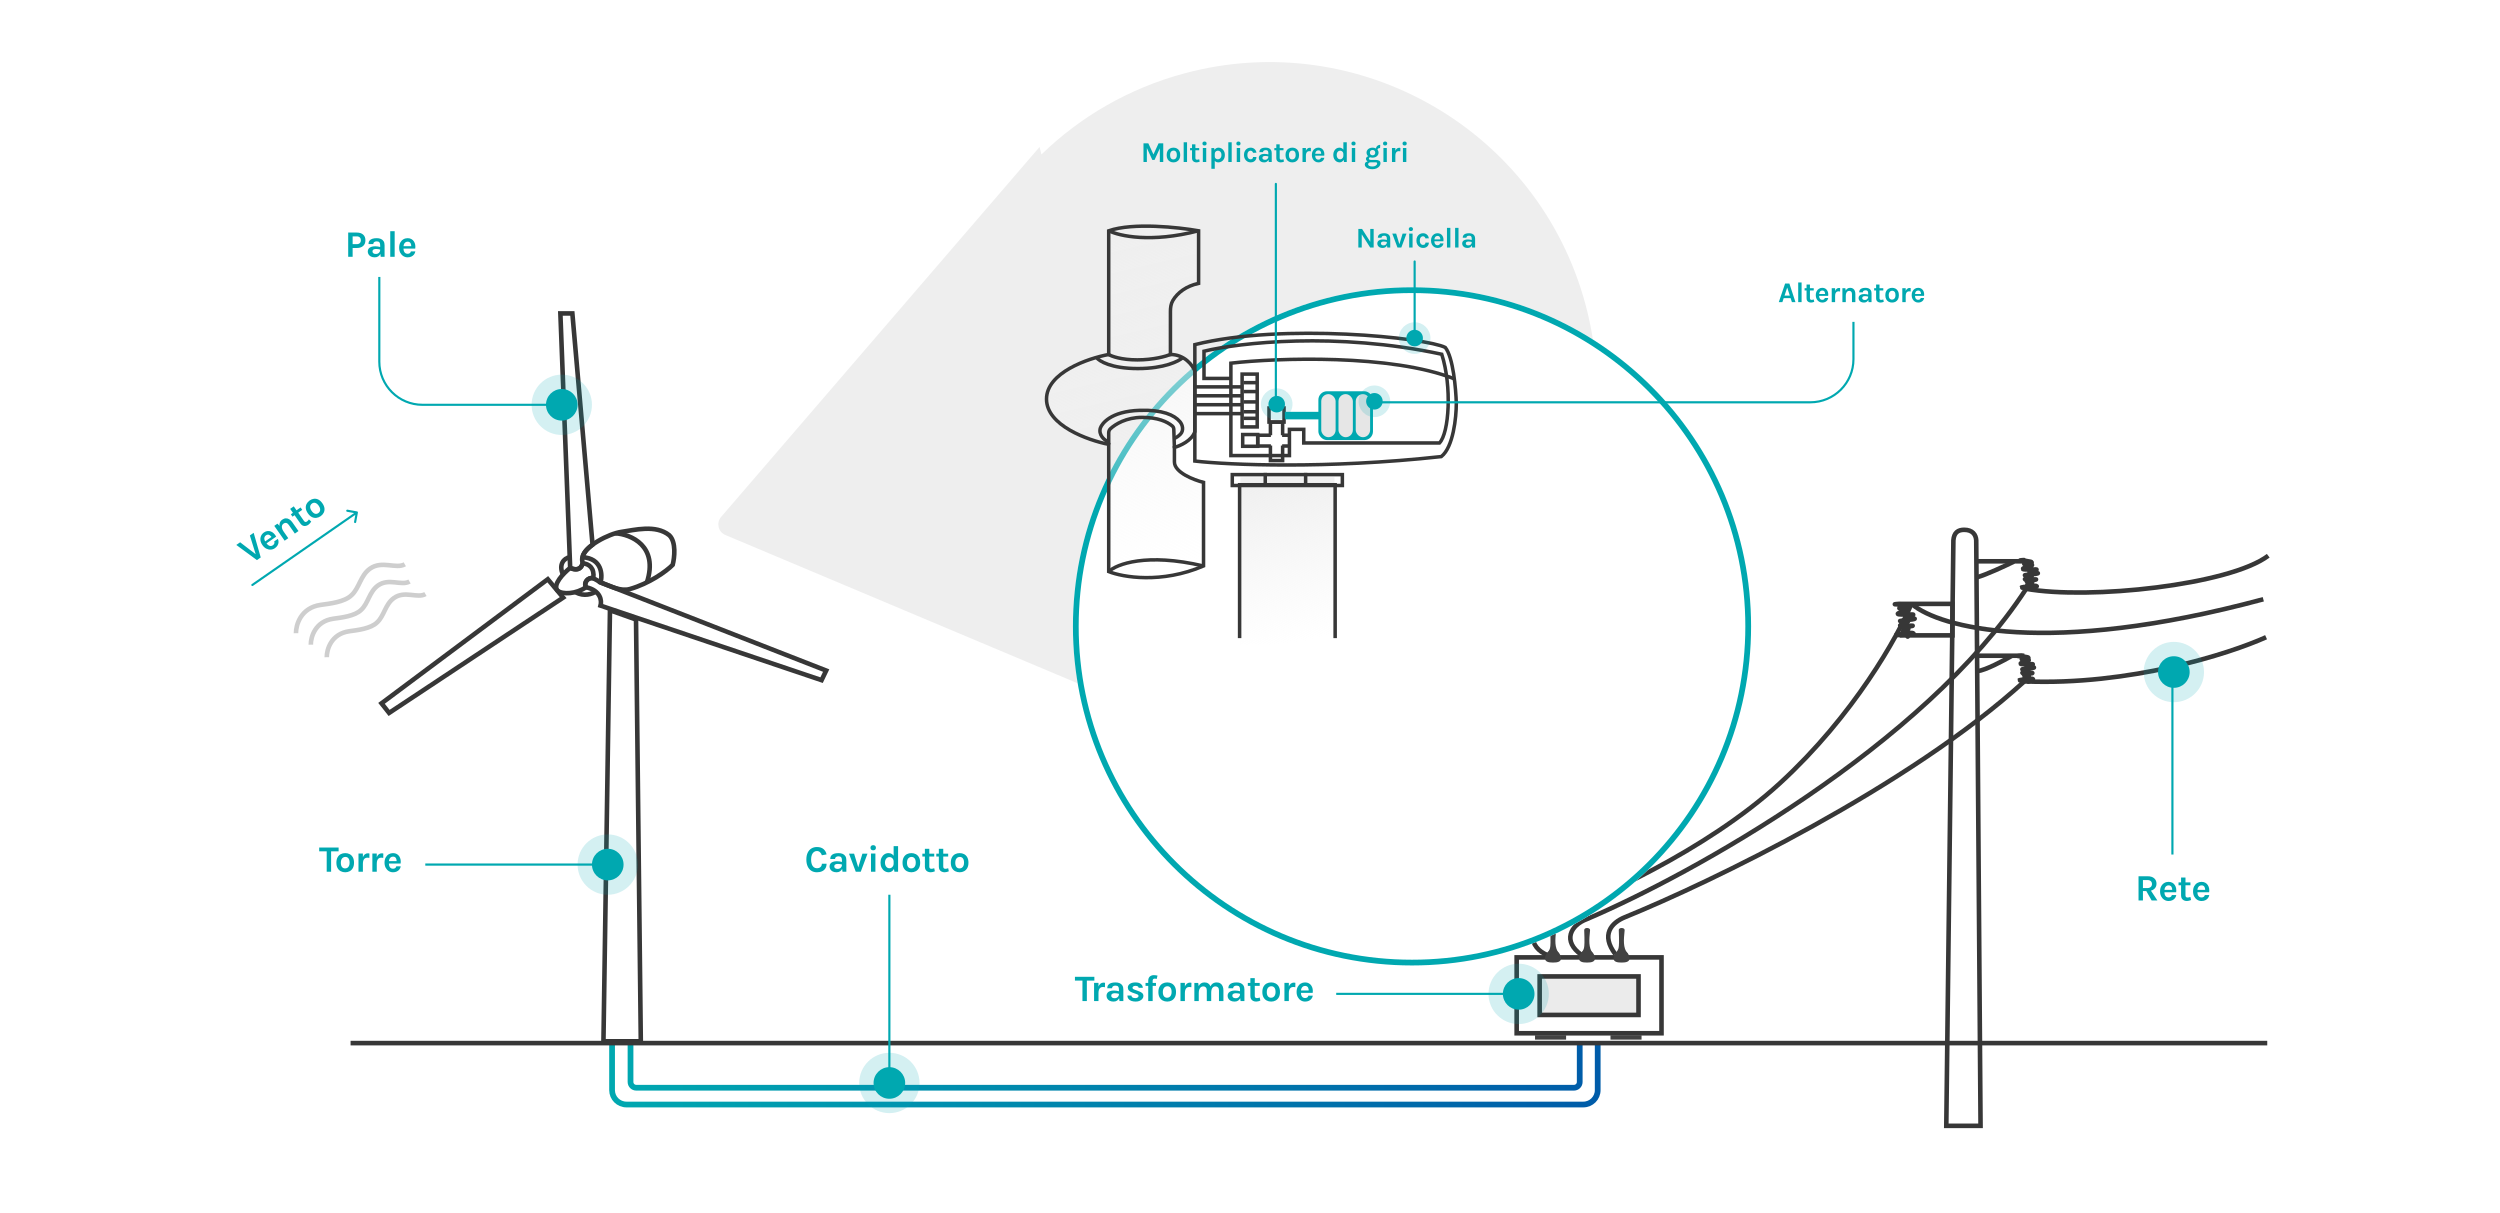 <svg width="870" height="422" viewBox="0 0 870 422" fill="none" xmlns="http://www.w3.org/2000/svg">
<g clip-path="url(#clip0_617_1423)">
<rect width="870" height="422" fill="white"/>
<path fill-rule="evenodd" clip-rule="evenodd" d="M362.419 53.757C375.891 40.667 392.794 30.732 412.225 25.519C472.99 9.216 535.466 45.26 551.768 106.024C568.071 166.789 532.028 229.264 471.263 245.567C450.254 251.204 429.041 250.583 409.603 244.847L411.667 253.208L252.43 186.181C249.928 185.128 249.18 181.942 250.95 179.885L361.773 51.138L362.419 53.757Z" fill="#EEEEEE"/>
<path d="M213 363.37V379.37C213 382.131 215.239 384.37 218 384.37H551C553.761 384.37 556 382.131 556 379.37V363.37M219.42 363.37V376.53C219.42 377.635 220.315 378.53 221.42 378.53H547.742C548.846 378.53 549.742 377.635 549.742 376.53V363.37" stroke="url(#paint0_linear_617_1423)" stroke-width="2"/>
<path d="M195.983 207.971L190.628 201.572L132.763 244.762L135.406 248.1L195.983 207.971Z" stroke="#373737" stroke-width="1.6"/>
<path d="M194.036 205.536C192.144 203.533 196.122 199.463 198.348 197.677C200.295 198.373 202.103 198.512 202.799 196.008C205.094 196.286 206.902 197.677 206.485 201.224C204.885 200.738 202.938 202.546 203.912 204.354C200.573 206.719 195.705 206.997 194.036 205.536Z" stroke="#373737" stroke-width="1.6"/>
<path d="M202.729 193.922C209.406 194.311 209.754 199.926 208.989 202.685C212.675 204.076 216.013 205.884 219.212 204.98C225.826 203.111 231.87 198.86 234.096 196.565C234.722 194.107 235.361 188.608 232.913 186.271C228.184 182.446 220.742 184.463 216.291 185.089C211.84 185.715 203.286 190.166 202.729 193.922Z" stroke="#373737" stroke-width="1.6"/>
<path d="M195.009 109.073L198.417 197.608C201.477 198.999 202.451 197.191 202.799 196.009C201.853 193.06 204.468 190.862 206.207 189.541L199.182 109.073H195.009Z" stroke="#373737" stroke-width="1.6"/>
<path d="M287.509 233.356L208.989 202.685C208.316 202.267 206.874 201.391 206.485 201.224C204.329 200.807 203.147 203.032 203.912 204.354C209.086 205.467 209.452 209.083 208.989 210.752L285.91 236.694L287.509 233.356Z" stroke="#373737" stroke-width="1.6"/>
<path d="M214.135 185.576C219.537 185.924 229.241 189.944 225.124 202.685" stroke="#373737" stroke-width="1.6"/>
<path d="M198.209 193.922C196.261 194.27 194.314 196.426 195.914 199.903" stroke="#373737" stroke-width="1.6"/>
<path d="M207.32 205.884C206.184 206.649 203.202 207.762 200.365 206.093" stroke="#373737" stroke-width="1.6"/>
<path d="M210 362.37L212.267 212.37L221.333 215.597L223 362.37H210Z" stroke="#373737" stroke-width="1.6"/>
<path d="M122 363L789 363" stroke="#373737" stroke-width="1.6"/>
<path d="M679.778 188.022L677.307 391.799H689.231L687.727 188.022C687.619 186.088 686.438 184.37 683.537 184.37C681.389 184.37 679.992 185.336 679.778 188.022Z" stroke="#373737" stroke-width="1.6"/>
<path d="M661.086 210.151H679.455V221.108H661.086" stroke="#373737" stroke-width="1.6"/>
<path d="M665.061 210.365C660.585 221.251 645.188 248.929 619.407 272.562C593.626 296.194 554.668 313.489 538.412 319.182C531.752 321.975 531.451 329.753 538.842 332.503" stroke="#373737" stroke-width="1.6"/>
<path d="M705.129 204.887C669.465 259.628 588.47 304.43 552.269 319.827C546.469 321.975 543.676 327.561 550.336 332.288" stroke="#373737" stroke-width="1.6"/>
<path d="M704.592 237.006C664.202 273.873 595.023 307.152 565.482 319.183C560.756 321.108 556.996 325.306 562.152 332.074" stroke="#373737" stroke-width="1.6"/>
<path d="M665.491 210.365C674.872 218.207 712.434 228.82 787.628 208.539" stroke="#373737" stroke-width="1.6"/>
<path d="M687.834 195.327H705.021" stroke="#373737" stroke-width="1.6"/>
<path d="M705.021 204.887C727 208.87 776.026 203.534 789.347 193.393" stroke="#373737" stroke-width="1.6"/>
<path d="M788.595 221.752C775.812 227.517 741.093 238.66 704.484 237.114" stroke="#373737" stroke-width="1.6"/>
<path d="M704.484 228.197H688.049" stroke="#373737" stroke-width="1.6"/>
<path d="M661.543 211.93C662.136 211.93 662.736 211.895 663.328 211.93C663.481 211.939 664.35 212.083 663.899 212.212C663.532 212.317 660.292 213.343 660.46 213.638C660.608 213.897 662.401 213.835 662.672 213.843C663.441 213.866 664.213 213.851 664.982 213.851C665.246 213.851 665.965 213.782 665.768 213.958C665.531 214.168 662.554 214.875 662.641 214.919C663.453 215.324 664.468 215.214 665.341 215.224C665.659 215.227 665.993 215.241 666.301 215.33C666.41 215.362 665.525 215.547 665.44 215.559C664.034 215.752 662.65 215.808 661.253 216.101C660.602 216.237 660.818 216.184 661.314 216.184C662.17 216.184 663.07 216.102 663.922 216.192C664.222 216.224 663.481 216.619 663.206 216.741C662.606 217.007 661.987 217.222 661.406 217.526C660.209 218.153 666.762 217.52 665.447 217.831C664.31 218.101 660.818 218.337 661.986 218.38C662.305 218.392 664.703 218.593 663.991 218.922C663.947 218.942 662.877 219.238 663.404 219.334C663.87 219.418 663.389 219.481 663.099 219.539C660.78 220.003 663.678 219.453 663.678 219.997C663.678 220.272 661.805 220.302 663.739 220.302C664.16 220.302 665.553 220.118 665.874 220.439C666.008 220.573 665.509 220.536 665.325 220.577C664.594 220.739 663.819 220.764 663.076 220.851C662.122 220.963 661.176 220.988 660.216 220.988C659.563 220.988 659.738 220.965 660.171 220.851C661.135 220.597 662.246 220.663 663.228 220.782C664.041 220.881 663.877 220.996 663.877 221.537" stroke="#373737" stroke-width="1.6" stroke-linecap="round"/>
<path d="M660.994 211.655C661.075 211.004 663.941 212.208 663.876 211.106C663.868 210.958 663.693 210.857 663.564 210.831C662.205 210.559 660.806 210.282 659.416 210.282C659.317 210.282 660.486 210.145 660.857 210.145" stroke="#373737" stroke-width="1.6" stroke-linecap="round"/>
<path d="M704.941 196.478C705.467 196.478 705.999 196.447 706.523 196.478C706.659 196.486 707.429 196.614 707.03 196.728C706.704 196.821 703.832 197.731 703.982 197.992C704.113 198.222 705.702 198.167 705.942 198.174C706.624 198.195 707.308 198.181 707.99 198.181C708.224 198.181 708.861 198.12 708.686 198.276C708.476 198.462 705.838 199.089 705.915 199.127C706.634 199.487 707.534 199.389 708.307 199.398C708.589 199.401 708.886 199.413 709.159 199.492C709.256 199.521 708.471 199.685 708.395 199.695C707.15 199.866 705.923 199.916 704.685 200.175C704.107 200.296 704.299 200.249 704.739 200.249C705.497 200.249 706.295 200.177 707.05 200.256C707.316 200.284 706.659 200.634 706.415 200.743C705.884 200.979 705.335 201.169 704.82 201.439C703.759 201.995 709.567 201.433 708.402 201.709C707.394 201.948 704.299 202.158 705.334 202.196C705.617 202.206 707.742 202.385 707.111 202.676C707.072 202.694 706.124 202.956 706.591 203.041C707.004 203.116 706.578 203.172 706.32 203.223C704.265 203.634 706.834 203.146 706.834 203.629C706.834 203.873 705.173 203.899 706.888 203.899C707.261 203.899 708.496 203.736 708.78 204.021C708.899 204.139 708.457 204.106 708.294 204.142C707.645 204.287 706.959 204.308 706.3 204.386C705.455 204.485 704.616 204.507 703.765 204.507C703.187 204.507 703.342 204.487 703.725 204.386C704.58 204.161 705.564 204.219 706.435 204.325C707.155 204.413 707.01 204.514 707.01 204.994" stroke="#373737" stroke-width="1.6" stroke-linecap="round"/>
<path d="M704.455 196.235C704.527 195.658 707.067 196.726 707.009 195.749C707.002 195.618 706.847 195.528 706.732 195.505C705.528 195.264 704.288 195.019 703.056 195.019C702.968 195.019 704.004 194.897 704.333 194.897" stroke="#373737" stroke-width="1.6" stroke-linecap="round"/>
<path d="M704.029 229.611C704.498 229.611 704.974 229.583 705.442 229.611C705.564 229.618 706.252 229.732 705.895 229.834C705.604 229.918 703.038 230.73 703.171 230.964C703.289 231.169 704.708 231.121 704.923 231.127C705.532 231.145 706.143 231.133 706.753 231.133C706.962 231.133 707.531 231.078 707.375 231.217C707.187 231.384 704.83 231.944 704.899 231.978C705.542 232.3 706.346 232.213 707.037 232.22C707.289 232.223 707.554 232.234 707.798 232.305C707.884 232.33 707.183 232.477 707.115 232.486C706.002 232.639 704.906 232.683 703.799 232.915C703.284 233.023 703.455 232.981 703.848 232.981C704.526 232.981 705.239 232.916 705.913 232.987C706.15 233.012 705.563 233.325 705.346 233.422C704.871 233.633 704.381 233.803 703.92 234.044C702.972 234.541 708.163 234.039 707.121 234.286C706.221 234.499 703.454 234.686 704.379 234.721C704.632 234.73 706.532 234.889 705.968 235.149C705.933 235.165 705.085 235.4 705.503 235.476C705.872 235.543 705.491 235.593 705.261 235.639C703.424 236.006 705.72 235.57 705.72 236.001C705.72 236.219 704.236 236.243 705.768 236.243C706.102 236.243 707.205 236.097 707.46 236.351C707.565 236.457 707.171 236.428 707.025 236.46C706.445 236.589 705.832 236.608 705.243 236.677C704.488 236.766 703.738 236.786 702.978 236.786C702.461 236.786 702.599 236.768 702.942 236.677C703.706 236.476 704.585 236.528 705.364 236.623C706.007 236.702 705.877 236.792 705.877 237.221" stroke="#373737" stroke-width="1.6" stroke-linecap="round"/>
<path d="M703.594 229.393C703.658 228.878 705.928 229.832 705.877 228.958C705.87 228.842 705.732 228.761 705.629 228.741C704.553 228.526 703.445 228.306 702.344 228.306C702.266 228.306 703.191 228.197 703.485 228.197" stroke="#373737" stroke-width="1.6" stroke-linecap="round"/>
<path d="M700.832 195.434C697.86 196.902 691.121 200.053 687.942 200.913" stroke="#373737" stroke-width="1.6"/>
<path d="M699.973 228.305C697.216 229.916 690.992 233.225 688.156 233.568" stroke="#373737" stroke-width="1.6"/>
<rect x="536" y="339" width="35" height="14" fill="#DEDEDE" fill-opacity="0.6"/>
<rect x="535.8" y="339.8" width="34.4" height="13.4" stroke="#373737" stroke-width="1.6"/>
<rect x="527.8" y="333.17" width="50.4" height="26.4" stroke="#373737" stroke-width="1.6"/>
<rect x="534.19" y="360.245" width="10.812" height="1.545" fill="#424242"/>
<rect x="560.447" y="360.245" width="10.812" height="1.545" fill="#424242"/>
<path d="M567.093 333.469C567.093 334.715 565.843 334.973 564.301 334.973C562.758 334.973 561.508 334.715 561.508 333.469C561.508 332.223 562.758 330.461 564.301 330.461C565.843 330.461 567.093 332.223 567.093 333.469Z" fill="#424242"/>
<path d="M563.334 323.708C563.656 331.657 563.119 329.616 562.367 331.979C563.871 332.395 564.73 332.409 566.449 331.979C564.73 329.71 565.053 327.146 565.375 323.708C565.465 322.741 563.29 322.635 563.334 323.708Z" fill="#424242"/>
<path d="M555.062 333.469C555.062 334.715 553.812 334.973 552.269 334.973C550.727 334.973 549.476 334.715 549.476 333.469C549.476 332.223 550.727 330.461 552.269 330.461C553.812 330.461 555.062 332.223 555.062 333.469Z" fill="#424242"/>
<path d="M551.303 323.708C551.625 331.657 551.088 329.616 550.336 331.979C551.84 332.395 552.699 332.409 554.418 331.979C552.699 329.71 553.021 327.146 553.344 323.708C553.434 322.741 551.259 322.635 551.303 323.708Z" fill="#424242"/>
<path d="M543.246 333.469C543.246 334.715 541.996 334.973 540.453 334.973C538.911 334.973 537.66 334.715 537.66 333.469C537.66 332.223 538.911 330.461 540.453 330.461C541.996 330.461 543.246 332.223 543.246 333.469Z" fill="#424242"/>
<path d="M539.486 323.708C539.809 331.657 539.271 329.616 538.52 331.979C540.023 332.395 540.883 332.409 542.601 331.979C540.883 329.71 541.205 327.146 541.527 323.708C541.618 322.741 539.443 322.635 539.486 323.708Z" fill="#424242"/>
<path d="M103 220.36C102.974 217.471 104.669 211.454 111.666 210.491C114.634 210.082 119.93 209.528 122.337 207.121C125.065 204.634 125.418 200.269 128.755 197.894C132.928 194.925 137.822 198.135 140.871 196.37" stroke="#CECECE" stroke-width="1.6"/>
<path d="M108.166 224.352C108.142 221.705 109.679 216.19 116.023 215.308C118.715 214.934 123.517 214.426 125.7 212.22C128.173 209.941 128.493 205.941 131.52 203.765C135.303 201.044 139.741 203.985 142.506 202.368" stroke="#CECECE" stroke-width="1.6"/>
<path d="M113.713 228.715C113.689 226.068 115.226 220.554 121.57 219.671C124.262 219.297 129.064 218.789 131.247 216.583C133.72 214.304 134.04 210.304 137.067 208.128C140.85 205.407 145.288 208.349 148.053 206.731" stroke="#CECECE" stroke-width="1.6"/>
<g filter="url(#filter0_dddd_617_1423)">
<circle cx="439.794" cy="139.152" r="118" fill="white"/>
<circle cx="439.794" cy="139.152" r="117" stroke="#00A8B0" stroke-width="2"/>
</g>
<path d="M364.185 138.879C364.185 129.666 378.615 124.694 385.83 123.36V80.316C394.389 77.376 410.033 79.091 417.112 80.316V98.612C412.85 99.529 409.78 101.827 408.149 104.577C407.479 105.707 407.311 107.04 407.311 108.353V123.36C412.277 123.36 415.043 127.172 415.805 129.078V150.232C414.76 153.369 410.632 155.187 408.699 155.705V160.769C408.699 164.428 415.451 167.031 418.827 167.875V196.952C404.191 203.225 390.73 200.872 385.83 198.912V154.643C378.615 153.227 364.185 148.092 364.185 138.879Z" fill="url(#paint1_linear_617_1423)"/>
<path d="M431.651 166.07V224.225H464.403V166.07H431.651Z" fill="url(#paint2_linear_617_1423)"/>
<path d="M364.185 138.879C364.185 129.666 378.615 124.694 385.83 123.36V80.316C394.389 77.376 410.033 79.091 417.112 80.316V98.612C412.85 99.529 409.78 101.827 408.149 104.577C407.479 105.707 407.311 107.04 407.311 108.353V123.36C412.277 123.36 415.043 127.172 415.805 129.078V150.232C414.76 153.369 410.632 155.187 408.699 155.705V160.769C408.699 164.428 415.451 167.031 418.827 167.875V196.952C404.191 203.225 390.73 200.872 385.83 198.912V154.643C378.615 153.227 364.185 148.092 364.185 138.879Z" stroke="#373737" stroke-width="1.225"/>
<path d="M385.911 80.316C389.423 82.113 400.564 84.629 417.03 80.316" stroke="#373737" stroke-width="1.225"/>
<path d="M385.829 198.912C388.552 196.326 398.947 192.313 418.746 196.952" stroke="#373737" stroke-width="1.225"/>
<path d="M385.829 154.643V150.646C385.829 150.115 386.009 149.596 386.396 149.232C388.103 147.626 391.949 145.25 397.428 145.25C403.034 145.25 406.175 146.783 407.935 148.223C408.278 148.504 408.463 148.93 408.478 149.374L408.699 155.95" stroke="#373737" stroke-width="1.225"/>
<path d="M385.83 153.744C384.414 153.418 382.081 151.217 382.971 148.844C383.461 147.537 386.401 143.126 396.611 142.8C404.513 142.547 408.648 144.398 410.605 146.724C411.65 147.966 411.935 149.836 410.841 151.035C410.123 151.823 409.173 152.369 408.618 152.601" stroke="#373737" stroke-width="1.225"/>
<path d="M385.829 123.36C386.81 123.987 390.175 125.239 395.794 125.239C401.414 125.239 405.813 123.987 407.311 123.36" stroke="#373737" stroke-width="1.225"/>
<path d="M381.582 124.422C382.535 125.702 386.744 128.261 395.958 128.261C405.171 128.261 410.251 125.702 411.64 124.422" stroke="#373737" stroke-width="1.225"/>
<path d="M431.381 222.068V168.691H464.632V222.068" stroke="#373737" stroke-width="1.225"/>
<rect x="428.833" y="165.166" width="38.307" height="3.787" stroke="#373737" stroke-width="1.225"/>
<path d="M440.309 169.327V164.554" stroke="#373737" stroke-width="1.225"/>
<path d="M454.357 169.327V164.554" stroke="#373737" stroke-width="1.225"/>
<path d="M415.969 134.632H432.467" stroke="#373737" stroke-width="1.225"/>
<path d="M415.969 137.736H432.468" stroke="#373737" stroke-width="1.225"/>
<path d="M415.969 140.84H432.468" stroke="#373737" stroke-width="1.225"/>
<path d="M415.969 143.944H432.468" stroke="#373737" stroke-width="1.225"/>
<path d="M432.256 148.565V130.189H437.506V148.565H432.256Z" stroke="#373737" stroke-width="1.225"/>
<path d="M432.794 133.163H437.613" stroke="#373737" stroke-width="1.225"/>
<path d="M432.794 136.266H437.613" stroke="#373737" stroke-width="1.225"/>
<path d="M432.794 139.86H437.613" stroke="#373737" stroke-width="1.225"/>
<path d="M432.794 143.29H437.613" stroke="#373737" stroke-width="1.225"/>
<path d="M432.794 145.578H437.613" stroke="#373737" stroke-width="1.225"/>
<path d="M501.567 158.891C461.708 163.269 427.567 161.804 415.805 160.443V119.93C446.516 112.253 496.421 117.562 502.955 120.91C505.7 124.308 506.658 135.34 506.794 140.431C506.794 145.223 505.749 155.623 501.567 158.891Z" stroke="#373737" stroke-width="1.225"/>
<path d="M428.349 131.692H418.991V122.218C431.242 119.277 464.943 115.373 501.73 123.279C505.322 134.564 504.294 150.652 500.946 154.152C496.242 154.152 487.083 154.152 482.699 154.152H453.704V149.416H448.721V158.529H428.349V126.383C444.467 124.532 484.317 123.165 506.141 131.856" stroke="#373737" stroke-width="1.225"/>
<path d="M441.615 146.884V141.983H446.843V146.884H441.615Z" stroke="#373737" stroke-width="1.225"/>
<path d="M432.457 155.307V151.217H437.676V155.307H432.457Z" stroke="#373737" stroke-width="1.225"/>
<path d="M442.105 151.458V146.884H446.353V151.458M442.105 155.052V160.279H446.353V155.052" stroke="#373737" stroke-width="1.225"/>
<path d="M442.269 151.458L437.695 151.458L437.695 155.215L442.269 155.215M446.17 151.458L448.762 151.458M446.189 155.215L448.762 155.215" stroke="#373737" stroke-width="1.225"/>
<path d="M459.382 143.315H447.132V145.94H459.382V143.315Z" fill="#00A8B0"/>
<rect x="458.794" y="136.152" width="19" height="17" rx="3" fill="#00A8B0"/>
<rect x="459.794" y="137.152" width="5" height="15" rx="2.5" fill="#E6E6E6"/>
<rect x="465.794" y="137.152" width="5" height="15" rx="2.5" fill="#E6E6E6"/>
<rect x="471.794" y="137.152" width="5" height="15" rx="2.5" fill="#E6E6E6"/>
<path d="M194 141.245C194.207 141.245 194.375 141.077 194.375 140.87C194.375 140.663 194.207 140.495 194 140.495V141.245ZM194 140.495H147V141.245H194V140.495ZM132.375 125.87V96.37H131.625V125.87H132.375ZM147 140.495C138.923 140.495 132.375 133.947 132.375 125.87H131.625C131.625 134.361 138.509 141.245 147 141.245V140.495Z" fill="#00A8B0"/>
<path d="M210 301.245C210.207 301.245 210.375 301.077 210.375 300.87C210.375 300.663 210.207 300.495 210 300.495V301.245ZM210 300.495H148V301.245H210V300.495Z" fill="#00A8B0"/>
<path d="M527 346.245C527.207 346.245 527.375 346.077 527.375 345.87C527.375 345.663 527.207 345.495 527 345.495V346.245ZM527 345.495H465V346.245H527V345.495Z" fill="#00A8B0"/>
<path d="M309.5 375.37L309.5 311.37" stroke="#00A8B0" stroke-width="0.75"/>
<circle opacity="0.17" r="10.5" transform="matrix(1 0 0 -1 195.5 140.87)" fill="#00A8B0"/>
<circle r="5.5" transform="matrix(1 0 0 -1 195.5 140.87)" fill="#00A8B0"/>
<circle opacity="0.17" r="5.5" transform="matrix(1 0 0 -1 478.294 139.652)" fill="#00A8B0"/>
<path d="M481 140.375C480.793 140.375 480.625 140.207 480.625 140C480.625 139.793 480.793 139.625 481 139.625V140.375ZM481 139.625H630V140.375H481V139.625ZM644.625 125V112H645.375V125H644.625ZM630 139.625C638.077 139.625 644.625 133.077 644.625 125H645.375C645.375 133.491 638.491 140.375 630 140.375V139.625Z" fill="#00A8B0"/>
<circle r="2.881" transform="matrix(1 0 0 -1 478.294 139.652)" fill="#00A8B0"/>
<circle opacity="0.17" r="5.5" transform="matrix(1 0 0 -1 492.294 117.652)" fill="#00A8B0"/>
<path d="M492.294 115.5V91" stroke="#00A8B0" stroke-width="0.75" stroke-linecap="round"/>
<circle r="2.881" transform="matrix(1 0 0 -1 492.294 117.652)" fill="#00A8B0"/>
<circle opacity="0.17" r="10.5" transform="matrix(1 0 0 -1 211.5 300.87)" fill="#00A8B0"/>
<circle r="5.5" transform="matrix(1 0 0 -1 211.5 300.87)" fill="#00A8B0"/>
<circle opacity="0.17" r="10.5" transform="matrix(1 0 0 -1 528.5 345.87)" fill="#00A8B0"/>
<circle r="5.5" transform="matrix(1 0 0 -1 528.5 345.87)" fill="#00A8B0"/>
<circle opacity="0.17" r="5.5" transform="matrix(1 0 0 -1 444.294 140.652)" fill="#00A8B0"/>
<path d="M444 140.5L444 64" stroke="#00A8B0" stroke-width="0.75" stroke-linecap="round"/>
<circle r="2.881" transform="matrix(1 0 0 -1 444.294 140.652)" fill="#00A8B0"/>
<circle opacity="0.17" r="10.5" transform="matrix(1 0 0 -1 309.5 376.87)" fill="#00A8B0"/>
<circle r="5.5" transform="matrix(1 0 0 -1 309.5 376.87)" fill="#00A8B0"/>
<path d="M121.17 89.37V80.933H124.147C125.096 80.933 125.835 81.167 126.364 81.635C126.897 82.103 127.163 82.766 127.163 83.624C127.163 84.473 126.897 85.132 126.364 85.6C125.835 86.068 125.096 86.302 124.147 86.302H122.717V89.37H121.17ZM122.717 84.963H124.147C124.624 84.963 124.983 84.837 125.226 84.586C125.469 84.334 125.59 84.014 125.59 83.624C125.59 83.225 125.469 82.898 125.226 82.642C124.983 82.386 124.624 82.259 124.147 82.259H122.717V84.963ZM132.494 89.37L132.299 87.836V85.301C132.299 84.859 132.208 84.531 132.026 84.319C131.848 84.107 131.545 84.001 131.116 84.001C130.869 84.001 130.655 84.037 130.473 84.111C130.291 84.185 130.15 84.291 130.05 84.43C129.955 84.564 129.907 84.729 129.907 84.924H128.23C128.23 84.447 128.345 84.059 128.575 83.76C128.804 83.457 129.134 83.236 129.563 83.097C129.996 82.954 130.514 82.883 131.116 82.883C131.662 82.883 132.139 82.972 132.546 83.149C132.953 83.323 133.27 83.591 133.495 83.955C133.72 84.319 133.833 84.785 133.833 85.353V89.37H132.494ZM130.427 89.552C129.885 89.552 129.433 89.459 129.069 89.272C128.709 89.082 128.438 88.832 128.256 88.525C128.074 88.217 127.983 87.883 127.983 87.524C127.983 87.125 128.087 86.791 128.295 86.523C128.507 86.25 128.806 86.046 129.192 85.912C129.578 85.773 130.033 85.704 130.557 85.704C130.899 85.704 131.222 85.73 131.526 85.782C131.833 85.834 132.139 85.903 132.442 85.99V86.887C132.204 86.809 131.944 86.748 131.662 86.705C131.38 86.661 131.116 86.64 130.869 86.64C130.505 86.64 130.206 86.707 129.972 86.841C129.738 86.975 129.621 87.203 129.621 87.524C129.621 87.758 129.716 87.959 129.907 88.128C130.098 88.297 130.401 88.382 130.817 88.382C131.133 88.382 131.402 88.312 131.623 88.174C131.844 88.035 132.011 87.862 132.124 87.654C132.241 87.446 132.299 87.238 132.299 87.03H132.663C132.663 87.485 132.579 87.905 132.41 88.291C132.241 88.672 131.989 88.978 131.656 89.207C131.326 89.437 130.917 89.552 130.427 89.552ZM135.809 89.37V80.452H137.343V89.37H135.809ZM141.849 89.552C141.312 89.552 140.82 89.413 140.374 89.136C139.928 88.858 139.57 88.471 139.301 87.972C139.033 87.469 138.898 86.882 138.898 86.211C138.898 85.517 139.031 84.921 139.295 84.423C139.564 83.925 139.921 83.543 140.367 83.279C140.814 83.015 141.308 82.883 141.849 82.883C142.352 82.883 142.785 82.984 143.149 83.188C143.518 83.388 143.812 83.66 144.033 84.007C144.259 84.35 144.41 84.737 144.488 85.171C144.566 85.604 144.571 86.05 144.501 86.51H140.12V85.678H143.416L143.117 85.873C143.13 85.669 143.119 85.463 143.084 85.255C143.054 85.047 142.993 84.856 142.902 84.683C142.811 84.51 142.681 84.371 142.512 84.267C142.348 84.159 142.135 84.105 141.875 84.105C141.563 84.105 141.299 84.183 141.082 84.339C140.866 84.495 140.701 84.707 140.588 84.976C140.476 85.244 140.419 85.548 140.419 85.886V86.497C140.419 86.852 140.471 87.166 140.575 87.439C140.684 87.712 140.842 87.927 141.05 88.083C141.262 88.239 141.529 88.317 141.849 88.317C142.148 88.317 142.4 88.247 142.603 88.109C142.807 87.97 142.937 87.762 142.993 87.485H144.54C144.475 87.892 144.322 88.252 144.079 88.564C143.841 88.871 143.531 89.114 143.149 89.292C142.768 89.465 142.335 89.552 141.849 89.552Z" fill="#00A8B0"/>
<path d="M472.704 79.662H473.994L476.944 84.292H476.854V79.662H478.034V86.152H476.834L473.694 81.242H473.884V86.152H472.704V79.662ZM482.772 86.152L482.622 84.972V83.022C482.622 82.682 482.552 82.43 482.412 82.267C482.276 82.103 482.042 82.022 481.712 82.022C481.522 82.022 481.357 82.05 481.217 82.107C481.077 82.163 480.969 82.245 480.892 82.352C480.819 82.455 480.782 82.582 480.782 82.732H479.492C479.492 82.365 479.581 82.067 479.757 81.837C479.934 81.603 480.187 81.433 480.517 81.327C480.851 81.217 481.249 81.162 481.712 81.162C482.132 81.162 482.499 81.23 482.812 81.367C483.126 81.5 483.369 81.707 483.542 81.987C483.716 82.267 483.802 82.625 483.802 83.062V86.152H482.772ZM481.182 86.292C480.766 86.292 480.417 86.22 480.137 86.077C479.861 85.93 479.652 85.739 479.512 85.502C479.372 85.265 479.302 85.008 479.302 84.732C479.302 84.425 479.382 84.168 479.542 83.962C479.706 83.752 479.936 83.595 480.232 83.492C480.529 83.385 480.879 83.332 481.282 83.332C481.546 83.332 481.794 83.352 482.027 83.392C482.264 83.432 482.499 83.485 482.732 83.552V84.242C482.549 84.182 482.349 84.135 482.132 84.102C481.916 84.069 481.712 84.052 481.522 84.052C481.242 84.052 481.012 84.103 480.832 84.207C480.652 84.31 480.562 84.485 480.562 84.732C480.562 84.912 480.636 85.067 480.782 85.197C480.929 85.327 481.162 85.392 481.482 85.392C481.726 85.392 481.932 85.338 482.102 85.232C482.272 85.125 482.401 84.992 482.487 84.832C482.577 84.672 482.622 84.512 482.622 84.352H482.902C482.902 84.702 482.837 85.025 482.707 85.322C482.577 85.615 482.384 85.85 482.127 86.027C481.874 86.204 481.559 86.292 481.182 86.292ZM484.512 81.302H485.872L487.032 85.142H486.942L488.102 81.302H489.462L487.652 86.152H486.322L484.512 81.302ZM490.987 80.412C490.757 80.412 490.577 80.352 490.447 80.232C490.321 80.109 490.257 79.939 490.257 79.722C490.257 79.512 490.321 79.345 490.447 79.222C490.577 79.095 490.757 79.032 490.987 79.032C491.214 79.032 491.392 79.095 491.522 79.222C491.652 79.345 491.717 79.512 491.717 79.722C491.717 79.939 491.652 80.109 491.522 80.232C491.392 80.352 491.214 80.412 490.987 80.412ZM490.397 86.152V81.282H491.577V86.152H490.397ZM495.209 86.292C494.802 86.292 494.424 86.187 494.074 85.977C493.727 85.763 493.445 85.465 493.229 85.082C493.015 84.695 492.909 84.242 492.909 83.722C492.909 83.172 493.015 82.707 493.229 82.327C493.445 81.944 493.727 81.653 494.074 81.457C494.424 81.26 494.802 81.162 495.209 81.162C495.525 81.162 495.804 81.213 496.044 81.317C496.287 81.417 496.494 81.553 496.664 81.727C496.834 81.897 496.967 82.087 497.064 82.297C497.16 82.507 497.222 82.719 497.249 82.932L496.059 82.962C496.005 82.749 495.905 82.572 495.759 82.432C495.615 82.292 495.429 82.222 495.199 82.222C495.009 82.222 494.83 82.275 494.664 82.382C494.497 82.485 494.36 82.647 494.254 82.867C494.15 83.087 494.099 83.372 494.099 83.722C494.099 84.055 494.147 84.334 494.244 84.557C494.344 84.777 494.477 84.944 494.644 85.057C494.81 85.167 494.995 85.222 495.199 85.222C495.499 85.222 495.717 85.15 495.854 85.007C495.99 84.86 496.059 84.665 496.059 84.422H497.249C497.249 84.765 497.17 85.079 497.014 85.362C496.857 85.645 496.627 85.872 496.324 86.042C496.02 86.209 495.649 86.292 495.209 86.292ZM500.262 86.292C499.848 86.292 499.47 86.185 499.127 85.972C498.783 85.758 498.508 85.46 498.302 85.077C498.095 84.69 497.992 84.239 497.992 83.722C497.992 83.189 498.093 82.73 498.297 82.347C498.503 81.963 498.778 81.67 499.122 81.467C499.465 81.263 499.845 81.162 500.262 81.162C500.648 81.162 500.982 81.24 501.262 81.397C501.545 81.55 501.772 81.76 501.942 82.027C502.115 82.29 502.232 82.588 502.292 82.922C502.352 83.255 502.355 83.599 502.302 83.952H498.932V83.312H501.467L501.237 83.462C501.247 83.305 501.238 83.147 501.212 82.987C501.188 82.827 501.142 82.68 501.072 82.547C501.002 82.413 500.902 82.307 500.772 82.227C500.645 82.144 500.482 82.102 500.282 82.102C500.042 82.102 499.838 82.162 499.672 82.282C499.505 82.402 499.378 82.565 499.292 82.772C499.205 82.978 499.162 83.212 499.162 83.472V83.942C499.162 84.215 499.202 84.457 499.282 84.667C499.365 84.877 499.487 85.042 499.647 85.162C499.81 85.282 500.015 85.342 500.262 85.342C500.492 85.342 500.685 85.288 500.842 85.182C500.998 85.075 501.098 84.915 501.142 84.702H502.332C502.282 85.015 502.163 85.292 501.977 85.532C501.793 85.769 501.555 85.955 501.262 86.092C500.968 86.225 500.635 86.292 500.262 86.292ZM503.544 86.152V79.292H504.724V86.152H503.544ZM506.381 86.152V79.292H507.561V86.152H506.381ZM512.308 86.152L512.158 84.972V83.022C512.158 82.682 512.088 82.43 511.948 82.267C511.811 82.103 511.578 82.022 511.248 82.022C511.058 82.022 510.893 82.05 510.753 82.107C510.613 82.163 510.505 82.245 510.428 82.352C510.355 82.455 510.318 82.582 510.318 82.732H509.028C509.028 82.365 509.116 82.067 509.293 81.837C509.47 81.603 509.723 81.433 510.053 81.327C510.386 81.217 510.785 81.162 511.248 81.162C511.668 81.162 512.035 81.23 512.348 81.367C512.661 81.5 512.905 81.707 513.078 81.987C513.251 82.267 513.338 82.625 513.338 83.062V86.152H512.308ZM510.718 86.292C510.301 86.292 509.953 86.22 509.673 86.077C509.396 85.93 509.188 85.739 509.048 85.502C508.908 85.265 508.838 85.008 508.838 84.732C508.838 84.425 508.918 84.168 509.078 83.962C509.241 83.752 509.471 83.595 509.768 83.492C510.065 83.385 510.415 83.332 510.818 83.332C511.081 83.332 511.33 83.352 511.563 83.392C511.8 83.432 512.035 83.485 512.268 83.552V84.242C512.085 84.182 511.885 84.135 511.668 84.102C511.451 84.069 511.248 84.052 511.058 84.052C510.778 84.052 510.548 84.103 510.368 84.207C510.188 84.31 510.098 84.485 510.098 84.732C510.098 84.912 510.171 85.067 510.318 85.197C510.465 85.327 510.698 85.392 511.018 85.392C511.261 85.392 511.468 85.338 511.638 85.232C511.808 85.125 511.936 84.992 512.023 84.832C512.113 84.672 512.158 84.512 512.158 84.352H512.438C512.438 84.702 512.373 85.025 512.243 85.322C512.113 85.615 511.92 85.85 511.663 86.027C511.41 86.204 511.095 86.292 510.718 86.292Z" fill="#00A8B0"/>
<path d="M397.93 49.88H399.62L401.45 53.85H401.35L403.18 49.88H404.81V56.37H403.62V51.24H403.8L401.78 55.66H401.01L399 51.26H399.11V56.37H397.93V49.88ZM408.37 56.51C407.927 56.51 407.525 56.415 407.165 56.225C406.809 56.035 406.525 55.751 406.315 55.375C406.105 54.995 406 54.52 406 53.95C406 53.37 406.105 52.89 406.315 52.51C406.525 52.13 406.809 51.846 407.165 51.66C407.525 51.473 407.927 51.38 408.37 51.38C408.807 51.38 409.202 51.473 409.555 51.66C409.912 51.846 410.195 52.13 410.405 52.51C410.615 52.89 410.72 53.37 410.72 53.95C410.72 54.52 410.615 54.995 410.405 55.375C410.195 55.751 409.912 56.035 409.555 56.225C409.202 56.415 408.807 56.51 408.37 56.51ZM408.33 55.48C408.564 55.48 408.77 55.423 408.95 55.31C409.134 55.193 409.277 55.021 409.38 54.795C409.487 54.568 409.54 54.286 409.54 53.95C409.54 53.436 409.439 53.05 409.235 52.79C409.035 52.53 408.76 52.4 408.41 52.4C408.174 52.4 407.964 52.458 407.78 52.575C407.597 52.688 407.452 52.86 407.345 53.09C407.242 53.32 407.19 53.606 407.19 53.95C407.19 54.456 407.292 54.838 407.495 55.095C407.702 55.351 407.98 55.48 408.33 55.48ZM411.914 56.37V49.51H413.094V56.37H411.914ZM416.391 56.51C416.105 56.51 415.841 56.456 415.601 56.35C415.365 56.243 415.175 56.08 415.031 55.86C414.891 55.64 414.821 55.36 414.821 55.02V50.23H416.001V54.98C416.001 55.38 416.191 55.58 416.571 55.58C416.688 55.58 416.805 55.566 416.921 55.54C417.038 55.513 417.171 55.473 417.321 55.42L417.491 56.25C417.305 56.323 417.123 56.385 416.946 56.435C416.77 56.485 416.585 56.51 416.391 56.51ZM414.141 52.3V51.52H417.321V52.3H414.141ZM419.176 50.63C418.946 50.63 418.766 50.57 418.636 50.45C418.51 50.326 418.446 50.156 418.446 49.94C418.446 49.73 418.51 49.563 418.636 49.44C418.766 49.313 418.946 49.25 419.176 49.25C419.403 49.25 419.581 49.313 419.711 49.44C419.841 49.563 419.906 49.73 419.906 49.94C419.906 50.156 419.841 50.326 419.711 50.45C419.581 50.57 419.403 50.63 419.176 50.63ZM418.586 56.37V51.5H419.766V56.37H418.586ZM423.988 56.51C423.631 56.51 423.328 56.433 423.078 56.28C422.828 56.126 422.636 55.895 422.503 55.585C422.373 55.271 422.308 54.88 422.308 54.41H422.738C422.738 54.626 422.788 54.811 422.888 54.965C422.988 55.118 423.119 55.236 423.283 55.32C423.449 55.4 423.628 55.44 423.818 55.44C424.014 55.44 424.208 55.386 424.398 55.28C424.591 55.17 424.751 55.005 424.878 54.785C425.004 54.561 425.068 54.28 425.068 53.94C425.068 53.63 425.014 53.363 424.908 53.14C424.801 52.913 424.654 52.74 424.468 52.62C424.284 52.5 424.074 52.44 423.838 52.44C423.638 52.44 423.454 52.485 423.288 52.575C423.121 52.665 422.988 52.796 422.888 52.97C422.788 53.14 422.738 53.346 422.738 53.59H422.308C422.308 53.08 422.386 52.663 422.543 52.34C422.699 52.013 422.909 51.771 423.173 51.615C423.436 51.458 423.724 51.38 424.038 51.38C424.421 51.38 424.781 51.481 425.118 51.685C425.458 51.888 425.733 52.181 425.943 52.565C426.153 52.945 426.258 53.403 426.258 53.94C426.258 54.48 426.151 54.941 425.938 55.325C425.724 55.708 425.444 56.001 425.098 56.205C424.754 56.408 424.384 56.51 423.988 56.51ZM421.558 58.74V51.52H422.528L422.738 52.72V58.74H421.558ZM427.451 56.37V49.51H428.631V56.37H427.451ZM430.978 50.63C430.748 50.63 430.568 50.57 430.438 50.45C430.311 50.326 430.248 50.156 430.248 49.94C430.248 49.73 430.311 49.563 430.438 49.44C430.568 49.313 430.748 49.25 430.978 49.25C431.205 49.25 431.383 49.313 431.513 49.44C431.643 49.563 431.708 49.73 431.708 49.94C431.708 50.156 431.643 50.326 431.513 50.45C431.383 50.57 431.205 50.63 430.978 50.63ZM430.388 56.37V51.5H431.568V56.37H430.388ZM435.199 56.51C434.793 56.51 434.414 56.405 434.064 56.195C433.718 55.981 433.436 55.683 433.219 55.3C433.006 54.913 432.899 54.46 432.899 53.94C432.899 53.39 433.006 52.925 433.219 52.545C433.436 52.161 433.718 51.871 434.064 51.675C434.414 51.478 434.793 51.38 435.199 51.38C435.516 51.38 435.794 51.431 436.034 51.535C436.278 51.635 436.484 51.771 436.654 51.945C436.824 52.115 436.958 52.305 437.054 52.515C437.151 52.725 437.213 52.936 437.239 53.15L436.049 53.18C435.996 52.966 435.896 52.79 435.749 52.65C435.606 52.51 435.419 52.44 435.189 52.44C434.999 52.44 434.821 52.493 434.654 52.6C434.488 52.703 434.351 52.865 434.244 53.085C434.141 53.305 434.089 53.59 434.089 53.94C434.089 54.273 434.138 54.551 434.234 54.775C434.334 54.995 434.468 55.161 434.634 55.275C434.801 55.385 434.986 55.44 435.189 55.44C435.489 55.44 435.708 55.368 435.844 55.225C435.981 55.078 436.049 54.883 436.049 54.64H437.239C437.239 54.983 437.161 55.296 437.004 55.58C436.848 55.863 436.618 56.09 436.314 56.26C436.011 56.426 435.639 56.51 435.199 56.51ZM441.532 56.37L441.382 55.19V53.24C441.382 52.9 441.312 52.648 441.172 52.485C441.036 52.321 440.802 52.24 440.472 52.24C440.282 52.24 440.117 52.268 439.977 52.325C439.837 52.381 439.729 52.463 439.652 52.57C439.579 52.673 439.542 52.8 439.542 52.95H438.252C438.252 52.583 438.341 52.285 438.517 52.055C438.694 51.821 438.947 51.651 439.277 51.545C439.611 51.435 440.009 51.38 440.472 51.38C440.892 51.38 441.259 51.448 441.572 51.585C441.886 51.718 442.129 51.925 442.302 52.205C442.476 52.485 442.562 52.843 442.562 53.28V56.37H441.532ZM439.942 56.51C439.526 56.51 439.177 56.438 438.897 56.295C438.621 56.148 438.412 55.956 438.272 55.72C438.132 55.483 438.062 55.226 438.062 54.95C438.062 54.643 438.142 54.386 438.302 54.18C438.466 53.97 438.696 53.813 438.992 53.71C439.289 53.603 439.639 53.55 440.042 53.55C440.306 53.55 440.554 53.57 440.787 53.61C441.024 53.65 441.259 53.703 441.492 53.77V54.46C441.309 54.4 441.109 54.353 440.892 54.32C440.676 54.286 440.472 54.27 440.282 54.27C440.002 54.27 439.772 54.321 439.592 54.425C439.412 54.528 439.322 54.703 439.322 54.95C439.322 55.13 439.396 55.285 439.542 55.415C439.689 55.545 439.922 55.61 440.242 55.61C440.486 55.61 440.692 55.556 440.862 55.45C441.032 55.343 441.161 55.21 441.247 55.05C441.337 54.89 441.382 54.73 441.382 54.57H441.662C441.662 54.92 441.597 55.243 441.467 55.54C441.337 55.833 441.144 56.068 440.887 56.245C440.634 56.421 440.319 56.51 439.942 56.51ZM445.722 56.51C445.435 56.51 445.172 56.456 444.932 56.35C444.695 56.243 444.505 56.08 444.362 55.86C444.222 55.64 444.152 55.36 444.152 55.02V50.23H445.332V54.98C445.332 55.38 445.522 55.58 445.902 55.58C446.019 55.58 446.135 55.566 446.252 55.54C446.369 55.513 446.502 55.473 446.652 55.42L446.822 56.25C446.635 56.323 446.454 56.385 446.277 56.435C446.1 56.485 445.915 56.51 445.722 56.51ZM443.472 52.3V51.52H446.652V52.3H443.472ZM449.727 56.51C449.284 56.51 448.882 56.415 448.522 56.225C448.166 56.035 447.882 55.751 447.672 55.375C447.462 54.995 447.357 54.52 447.357 53.95C447.357 53.37 447.462 52.89 447.672 52.51C447.882 52.13 448.166 51.846 448.522 51.66C448.882 51.473 449.284 51.38 449.727 51.38C450.164 51.38 450.559 51.473 450.912 51.66C451.269 51.846 451.552 52.13 451.762 52.51C451.972 52.89 452.077 53.37 452.077 53.95C452.077 54.52 451.972 54.995 451.762 55.375C451.552 55.751 451.269 56.035 450.912 56.225C450.559 56.415 450.164 56.51 449.727 56.51ZM449.687 55.48C449.921 55.48 450.127 55.423 450.307 55.31C450.491 55.193 450.634 55.021 450.737 54.795C450.844 54.568 450.897 54.286 450.897 53.95C450.897 53.436 450.796 53.05 450.592 52.79C450.392 52.53 450.117 52.4 449.767 52.4C449.531 52.4 449.321 52.458 449.137 52.575C448.954 52.688 448.809 52.86 448.702 53.09C448.599 53.32 448.547 53.606 448.547 53.95C448.547 54.456 448.649 54.838 448.852 55.095C449.059 55.351 449.337 55.48 449.687 55.48ZM453.271 56.37V51.5H454.451V56.37H453.271ZM454.161 54.24C454.161 53.603 454.233 53.076 454.376 52.66C454.52 52.243 454.711 51.935 454.951 51.735C455.195 51.531 455.465 51.43 455.761 51.43C455.841 51.43 455.916 51.435 455.986 51.445C456.06 51.455 456.131 51.47 456.201 51.49L456.181 52.67C456.095 52.65 456.001 52.633 455.901 52.62C455.801 52.606 455.711 52.6 455.631 52.6C455.371 52.6 455.153 52.663 454.976 52.79C454.803 52.913 454.671 53.096 454.581 53.34C454.495 53.583 454.451 53.883 454.451 54.24H454.161ZM458.797 56.51C458.384 56.51 458.005 56.403 457.662 56.19C457.319 55.976 457.044 55.678 456.837 55.295C456.63 54.908 456.527 54.456 456.527 53.94C456.527 53.406 456.629 52.948 456.832 52.565C457.039 52.181 457.314 51.888 457.657 51.685C458 51.481 458.38 51.38 458.797 51.38C459.184 51.38 459.517 51.458 459.797 51.615C460.08 51.768 460.307 51.978 460.477 52.245C460.65 52.508 460.767 52.806 460.827 53.14C460.887 53.473 460.89 53.816 460.837 54.17H457.467V53.53H460.002L459.772 53.68C459.782 53.523 459.774 53.365 459.747 53.205C459.724 53.045 459.677 52.898 459.607 52.765C459.537 52.631 459.437 52.525 459.307 52.445C459.18 52.361 459.017 52.32 458.817 52.32C458.577 52.32 458.374 52.38 458.207 52.5C458.04 52.62 457.914 52.783 457.827 52.99C457.74 53.196 457.697 53.43 457.697 53.69V54.16C457.697 54.433 457.737 54.675 457.817 54.885C457.9 55.095 458.022 55.26 458.182 55.38C458.345 55.5 458.55 55.56 458.797 55.56C459.027 55.56 459.22 55.506 459.377 55.4C459.534 55.293 459.634 55.133 459.677 54.92H460.867C460.817 55.233 460.699 55.51 460.512 55.75C460.329 55.986 460.09 56.173 459.797 56.31C459.504 56.443 459.17 56.51 458.797 56.51ZM466.189 56.51C465.782 56.51 465.411 56.403 465.074 56.19C464.741 55.973 464.474 55.671 464.274 55.285C464.077 54.895 463.979 54.44 463.979 53.92C463.979 53.406 464.074 52.96 464.264 52.58C464.457 52.196 464.714 51.901 465.034 51.695C465.357 51.485 465.716 51.38 466.109 51.38C466.469 51.38 466.781 51.466 467.044 51.64C467.307 51.81 467.509 52.063 467.649 52.4C467.789 52.736 467.859 53.15 467.859 53.64H467.489C467.489 53.386 467.437 53.171 467.334 52.995C467.231 52.815 467.094 52.678 466.924 52.585C466.757 52.488 466.576 52.44 466.379 52.44C466.142 52.44 465.932 52.501 465.749 52.625C465.569 52.748 465.427 52.921 465.324 53.145C465.221 53.365 465.169 53.623 465.169 53.92C465.169 54.226 465.221 54.493 465.324 54.72C465.427 54.946 465.569 55.123 465.749 55.25C465.932 55.376 466.139 55.44 466.369 55.44C466.556 55.44 466.734 55.39 466.904 55.29C467.077 55.186 467.217 55.043 467.324 54.86C467.434 54.676 467.489 54.463 467.489 54.22H467.859C467.859 54.73 467.782 55.155 467.629 55.495C467.479 55.831 467.277 56.085 467.024 56.255C466.771 56.425 466.492 56.51 466.189 56.51ZM467.709 56.37L467.489 55.17V49.51H468.679V56.37H467.709ZM471.022 50.63C470.792 50.63 470.612 50.57 470.482 50.45C470.355 50.326 470.292 50.156 470.292 49.94C470.292 49.73 470.355 49.563 470.482 49.44C470.612 49.313 470.792 49.25 471.022 49.25C471.248 49.25 471.427 49.313 471.557 49.44C471.687 49.563 471.752 49.73 471.752 49.94C471.752 50.156 471.687 50.326 471.557 50.45C471.427 50.57 471.248 50.63 471.022 50.63ZM470.432 56.37V51.5H471.612V56.37H470.432ZM477.592 58.88C477.036 58.88 476.559 58.803 476.162 58.65C475.769 58.496 475.467 58.295 475.257 58.045C475.047 57.798 474.942 57.53 474.942 57.24C474.942 56.896 475.067 56.63 475.317 56.44C475.567 56.253 475.882 56.16 476.262 56.16L477.122 56.48C476.796 56.48 476.544 56.541 476.367 56.665C476.191 56.788 476.102 56.96 476.102 57.18C476.102 57.41 476.234 57.593 476.497 57.73C476.764 57.87 477.129 57.94 477.592 57.94C477.929 57.94 478.221 57.89 478.467 57.79C478.714 57.69 478.904 57.56 479.037 57.4C479.174 57.24 479.242 57.07 479.242 56.89C479.242 56.77 479.202 56.671 479.122 56.595C479.042 56.518 478.919 56.48 478.752 56.48H477.122C476.796 56.48 476.497 56.428 476.227 56.325C475.961 56.218 475.747 56.076 475.587 55.9C475.431 55.72 475.352 55.52 475.352 55.3C475.352 55.096 475.409 54.921 475.522 54.775C475.636 54.625 475.789 54.51 475.982 54.43C476.179 54.35 476.399 54.31 476.642 54.31L476.942 54.7C476.846 54.7 476.752 54.72 476.662 54.76C476.576 54.796 476.504 54.851 476.447 54.925C476.391 54.998 476.362 55.09 476.362 55.2C476.362 55.333 476.419 55.441 476.532 55.525C476.646 55.608 476.842 55.65 477.122 55.65H478.752C479.269 55.65 479.674 55.745 479.967 55.935C480.264 56.125 480.412 56.416 480.412 56.81C480.412 57.16 480.297 57.491 480.067 57.805C479.837 58.121 479.511 58.38 479.087 58.58C478.667 58.78 478.169 58.88 477.592 58.88ZM477.652 54.87C477.269 54.87 476.917 54.798 476.597 54.655C476.281 54.508 476.027 54.305 475.837 54.045C475.647 53.785 475.552 53.48 475.552 53.13C475.552 52.773 475.647 52.463 475.837 52.2C476.027 51.936 476.281 51.735 476.597 51.595C476.917 51.451 477.269 51.38 477.652 51.38C478.026 51.38 478.371 51.451 478.687 51.595C479.004 51.735 479.259 51.936 479.452 52.2C479.646 52.463 479.742 52.773 479.742 53.13C479.742 53.48 479.646 53.785 479.452 54.045C479.259 54.305 479.004 54.508 478.687 54.655C478.371 54.798 478.026 54.87 477.652 54.87ZM477.662 54.05C477.969 54.05 478.199 53.961 478.352 53.785C478.506 53.608 478.582 53.39 478.582 53.13C478.582 52.85 478.504 52.625 478.347 52.455C478.194 52.285 477.962 52.2 477.652 52.2C477.352 52.2 477.122 52.285 476.962 52.455C476.802 52.625 476.722 52.85 476.722 53.13C476.722 53.39 476.802 53.608 476.962 53.785C477.126 53.961 477.359 54.05 477.662 54.05ZM479.372 52.16L478.832 51.85C478.832 51.56 478.899 51.306 479.032 51.09C479.169 50.87 479.349 50.7 479.572 50.58C479.799 50.46 480.049 50.4 480.322 50.4L480.262 51.53C479.972 51.53 479.751 51.581 479.597 51.685C479.447 51.785 479.372 51.943 479.372 52.16ZM482.023 50.63C481.793 50.63 481.613 50.57 481.483 50.45C481.356 50.326 481.293 50.156 481.293 49.94C481.293 49.73 481.356 49.563 481.483 49.44C481.613 49.313 481.793 49.25 482.023 49.25C482.249 49.25 482.428 49.313 482.558 49.44C482.688 49.563 482.753 49.73 482.753 49.94C482.753 50.156 482.688 50.326 482.558 50.45C482.428 50.57 482.249 50.63 482.023 50.63ZM481.433 56.37V51.5H482.613V56.37H481.433ZM484.404 56.37V51.5H485.584V56.37H484.404ZM485.294 54.24C485.294 53.603 485.365 53.076 485.509 52.66C485.652 52.243 485.844 51.935 486.084 51.735C486.327 51.531 486.597 51.43 486.894 51.43C486.974 51.43 487.049 51.435 487.119 51.445C487.192 51.455 487.264 51.47 487.334 51.49L487.314 52.67C487.227 52.65 487.134 52.633 487.034 52.62C486.934 52.606 486.844 52.6 486.764 52.6C486.504 52.6 486.285 52.663 486.109 52.79C485.935 52.913 485.804 53.096 485.714 53.34C485.627 53.583 485.584 53.883 485.584 54.24H485.294ZM488.81 50.63C488.58 50.63 488.4 50.57 488.27 50.45C488.143 50.326 488.08 50.156 488.08 49.94C488.08 49.73 488.143 49.563 488.27 49.44C488.4 49.313 488.58 49.25 488.81 49.25C489.036 49.25 489.215 49.313 489.345 49.44C489.475 49.563 489.54 49.73 489.54 49.94C489.54 50.156 489.475 50.326 489.345 50.45C489.215 50.57 489.036 50.63 488.81 50.63ZM488.22 56.37V51.5H489.4V56.37H488.22Z" fill="#00A8B0"/>
<path d="M619.014 105.152L621.224 98.662H622.704L624.824 105.152H623.584L623.134 103.752H620.724L620.264 105.152H619.014ZM621.024 102.862H622.854L621.944 100.072L621.024 102.862ZM625.774 105.152V98.292H626.954V105.152H625.774ZM630.251 105.292C629.964 105.292 629.701 105.239 629.461 105.132C629.224 105.025 629.034 104.862 628.891 104.642C628.751 104.422 628.681 104.142 628.681 103.802V99.012H629.861V103.762C629.861 104.162 630.051 104.362 630.431 104.362C630.548 104.362 630.664 104.349 630.781 104.322C630.898 104.295 631.031 104.255 631.181 104.202L631.351 105.032C631.164 105.105 630.983 105.167 630.806 105.217C630.629 105.267 630.444 105.292 630.251 105.292ZM628.001 101.082V100.302H631.181V101.082H628.001ZM634.156 105.292C633.743 105.292 633.365 105.185 633.021 104.972C632.678 104.759 632.403 104.46 632.196 104.077C631.99 103.69 631.886 103.239 631.886 102.722C631.886 102.189 631.988 101.73 632.191 101.347C632.398 100.964 632.673 100.67 633.016 100.467C633.36 100.264 633.74 100.162 634.156 100.162C634.543 100.162 634.876 100.24 635.156 100.397C635.44 100.55 635.666 100.76 635.836 101.027C636.01 101.29 636.126 101.589 636.186 101.922C636.246 102.255 636.25 102.599 636.196 102.952H632.826V102.312H635.361L635.131 102.462C635.141 102.305 635.133 102.147 635.106 101.987C635.083 101.827 635.036 101.68 634.966 101.547C634.896 101.414 634.796 101.307 634.666 101.227C634.54 101.144 634.376 101.102 634.176 101.102C633.936 101.102 633.733 101.162 633.566 101.282C633.4 101.402 633.273 101.565 633.186 101.772C633.1 101.979 633.056 102.212 633.056 102.472V102.942C633.056 103.215 633.096 103.457 633.176 103.667C633.26 103.877 633.381 104.042 633.541 104.162C633.705 104.282 633.91 104.342 634.156 104.342C634.386 104.342 634.58 104.289 634.736 104.182C634.893 104.075 634.993 103.915 635.036 103.702H636.226C636.176 104.015 636.058 104.292 635.871 104.532C635.688 104.769 635.45 104.955 635.156 105.092C634.863 105.225 634.53 105.292 634.156 105.292ZM637.439 105.152V100.282H638.619V105.152H637.439ZM638.329 103.022C638.329 102.385 638.401 101.859 638.544 101.442C638.687 101.025 638.879 100.717 639.119 100.517C639.362 100.314 639.632 100.212 639.929 100.212C640.009 100.212 640.084 100.217 640.154 100.227C640.227 100.237 640.299 100.252 640.369 100.272L640.349 101.452C640.262 101.432 640.169 101.415 640.069 101.402C639.969 101.389 639.879 101.382 639.799 101.382C639.539 101.382 639.321 101.445 639.144 101.572C638.971 101.695 638.839 101.879 638.749 102.122C638.662 102.365 638.619 102.665 638.619 103.022H638.329ZM644.485 105.152V102.312C644.485 101.952 644.398 101.68 644.225 101.497C644.051 101.314 643.825 101.222 643.545 101.222C643.308 101.222 643.098 101.287 642.915 101.417C642.735 101.547 642.593 101.744 642.49 102.007C642.386 102.267 642.335 102.592 642.335 102.982H641.945C641.945 102.352 642.023 101.829 642.18 101.412C642.336 100.992 642.558 100.679 642.845 100.472C643.131 100.265 643.468 100.162 643.855 100.162C644.255 100.162 644.588 100.252 644.855 100.432C645.125 100.609 645.326 100.859 645.46 101.182C645.596 101.505 645.665 101.882 645.665 102.312V105.152H644.485ZM641.155 105.152V100.302H642.185L642.335 101.262V105.152H641.155ZM650.265 105.152L650.115 103.972V102.022C650.115 101.682 650.045 101.43 649.905 101.267C649.769 101.104 649.535 101.022 649.205 101.022C649.015 101.022 648.85 101.05 648.71 101.107C648.57 101.164 648.462 101.245 648.385 101.352C648.312 101.455 648.275 101.582 648.275 101.732H646.985C646.985 101.365 647.074 101.067 647.25 100.837C647.427 100.604 647.68 100.434 648.01 100.327C648.344 100.217 648.742 100.162 649.205 100.162C649.625 100.162 649.992 100.23 650.305 100.367C650.619 100.5 650.862 100.707 651.035 100.987C651.209 101.267 651.295 101.625 651.295 102.062V105.152H650.265ZM648.675 105.292C648.259 105.292 647.91 105.22 647.63 105.077C647.354 104.93 647.145 104.739 647.005 104.502C646.865 104.265 646.795 104.009 646.795 103.732C646.795 103.425 646.875 103.169 647.035 102.962C647.199 102.752 647.429 102.595 647.725 102.492C648.022 102.385 648.372 102.332 648.775 102.332C649.039 102.332 649.287 102.352 649.52 102.392C649.757 102.432 649.992 102.485 650.225 102.552V103.242C650.042 103.182 649.842 103.135 649.625 103.102C649.409 103.069 649.205 103.052 649.015 103.052C648.735 103.052 648.505 103.104 648.325 103.207C648.145 103.31 648.055 103.485 648.055 103.732C648.055 103.912 648.129 104.067 648.275 104.197C648.422 104.327 648.655 104.392 648.975 104.392C649.219 104.392 649.425 104.339 649.595 104.232C649.765 104.125 649.894 103.992 649.98 103.832C650.07 103.672 650.115 103.512 650.115 103.352H650.395C650.395 103.702 650.33 104.025 650.2 104.322C650.07 104.615 649.877 104.85 649.62 105.027C649.367 105.204 649.052 105.292 648.675 105.292ZM654.455 105.292C654.168 105.292 653.905 105.239 653.665 105.132C653.428 105.025 653.238 104.862 653.095 104.642C652.955 104.422 652.885 104.142 652.885 103.802V99.012H654.065V103.762C654.065 104.162 654.255 104.362 654.635 104.362C654.752 104.362 654.868 104.349 654.985 104.322C655.102 104.295 655.235 104.255 655.385 104.202L655.555 105.032C655.368 105.105 655.187 105.167 655.01 105.217C654.833 105.267 654.648 105.292 654.455 105.292ZM652.205 101.082V100.302H655.385V101.082H652.205ZM658.46 105.292C658.017 105.292 657.615 105.197 657.255 105.007C656.899 104.817 656.615 104.534 656.405 104.157C656.195 103.777 656.09 103.302 656.09 102.732C656.09 102.152 656.195 101.672 656.405 101.292C656.615 100.912 656.899 100.629 657.255 100.442C657.615 100.255 658.017 100.162 658.46 100.162C658.897 100.162 659.292 100.255 659.645 100.442C660.002 100.629 660.285 100.912 660.495 101.292C660.705 101.672 660.81 102.152 660.81 102.732C660.81 103.302 660.705 103.777 660.495 104.157C660.285 104.534 660.002 104.817 659.645 105.007C659.292 105.197 658.897 105.292 658.46 105.292ZM658.42 104.262C658.654 104.262 658.86 104.205 659.04 104.092C659.224 103.975 659.367 103.804 659.47 103.577C659.577 103.35 659.63 103.069 659.63 102.732C659.63 102.219 659.529 101.832 659.325 101.572C659.125 101.312 658.85 101.182 658.5 101.182C658.264 101.182 658.054 101.24 657.87 101.357C657.687 101.47 657.542 101.642 657.435 101.872C657.332 102.102 657.28 102.389 657.28 102.732C657.28 103.239 657.382 103.62 657.585 103.877C657.792 104.134 658.07 104.262 658.42 104.262ZM662.004 105.152V100.282H663.184V105.152H662.004ZM662.894 103.022C662.894 102.385 662.966 101.859 663.109 101.442C663.253 101.025 663.444 100.717 663.684 100.517C663.928 100.314 664.198 100.212 664.494 100.212C664.574 100.212 664.649 100.217 664.719 100.227C664.793 100.237 664.864 100.252 664.934 100.272L664.914 101.452C664.828 101.432 664.734 101.415 664.634 101.402C664.534 101.389 664.444 101.382 664.364 101.382C664.104 101.382 663.886 101.445 663.709 101.572C663.536 101.695 663.404 101.879 663.314 102.122C663.228 102.365 663.184 102.665 663.184 103.022H662.894ZM667.53 105.292C667.117 105.292 666.738 105.185 666.395 104.972C666.052 104.759 665.777 104.46 665.57 104.077C665.363 103.69 665.26 103.239 665.26 102.722C665.26 102.189 665.362 101.73 665.565 101.347C665.772 100.964 666.047 100.67 666.39 100.467C666.733 100.264 667.113 100.162 667.53 100.162C667.917 100.162 668.25 100.24 668.53 100.397C668.813 100.55 669.04 100.76 669.21 101.027C669.383 101.29 669.5 101.589 669.56 101.922C669.62 102.255 669.623 102.599 669.57 102.952H666.2V102.312H668.735L668.505 102.462C668.515 102.305 668.507 102.147 668.48 101.987C668.457 101.827 668.41 101.68 668.34 101.547C668.27 101.414 668.17 101.307 668.04 101.227C667.913 101.144 667.75 101.102 667.55 101.102C667.31 101.102 667.107 101.162 666.94 101.282C666.773 101.402 666.647 101.565 666.56 101.772C666.473 101.979 666.43 102.212 666.43 102.472V102.942C666.43 103.215 666.47 103.457 666.55 103.667C666.633 103.877 666.755 104.042 666.915 104.162C667.078 104.282 667.283 104.342 667.53 104.342C667.76 104.342 667.953 104.289 668.11 104.182C668.267 104.075 668.367 103.915 668.41 103.702H669.6C669.55 104.015 669.432 104.292 669.245 104.532C669.062 104.769 668.823 104.955 668.53 105.092C668.237 105.225 667.903 105.292 667.53 105.292Z" fill="#00A8B0"/>
<path d="M111.078 296.259V294.933H117.838V296.259H114.881L115.225 295.908V303.37H113.691V295.908L114.036 296.259H111.078ZM120.145 303.552C119.568 303.552 119.046 303.428 118.578 303.181C118.114 302.934 117.746 302.566 117.473 302.076C117.2 301.582 117.064 300.965 117.064 300.224C117.064 299.47 117.2 298.846 117.473 298.352C117.746 297.858 118.114 297.489 118.578 297.247C119.046 297.004 119.568 296.883 120.145 296.883C120.712 296.883 121.226 297.004 121.685 297.247C122.149 297.489 122.517 297.858 122.79 298.352C123.063 298.846 123.2 299.47 123.2 300.224C123.2 300.965 123.063 301.582 122.79 302.076C122.517 302.566 122.149 302.934 121.685 303.181C121.226 303.428 120.712 303.552 120.145 303.552ZM120.093 302.213C120.396 302.213 120.665 302.139 120.899 301.992C121.137 301.84 121.323 301.617 121.458 301.322C121.596 301.027 121.666 300.661 121.666 300.224C121.666 299.556 121.533 299.054 121.269 298.716C121.009 298.378 120.652 298.209 120.197 298.209C119.889 298.209 119.616 298.284 119.378 298.436C119.139 298.583 118.951 298.807 118.812 299.106C118.678 299.405 118.611 299.777 118.611 300.224C118.611 300.882 118.743 301.378 119.007 301.712C119.276 302.046 119.638 302.213 120.093 302.213ZM124.752 303.37V297.039H126.286V303.37H124.752ZM125.909 300.601C125.909 299.773 126.002 299.088 126.188 298.547C126.375 298.005 126.624 297.604 126.936 297.344C127.252 297.08 127.603 296.948 127.989 296.948C128.093 296.948 128.19 296.954 128.281 296.967C128.377 296.98 128.47 297 128.561 297.026L128.535 298.56C128.422 298.534 128.301 298.512 128.171 298.495C128.041 298.477 127.924 298.469 127.82 298.469C127.482 298.469 127.198 298.551 126.968 298.716C126.743 298.876 126.572 299.114 126.455 299.431C126.342 299.747 126.286 300.137 126.286 300.601H125.909ZM129.582 303.37V297.039H131.116V303.37H129.582ZM130.739 300.601C130.739 299.773 130.833 299.088 131.019 298.547C131.205 298.005 131.454 297.604 131.766 297.344C132.083 297.08 132.434 296.948 132.819 296.948C132.923 296.948 133.021 296.954 133.112 296.967C133.207 296.98 133.3 297 133.391 297.026L133.365 298.56C133.253 298.534 133.131 298.512 133.001 298.495C132.871 298.477 132.754 298.469 132.65 298.469C132.312 298.469 132.029 298.551 131.799 298.716C131.574 298.876 131.402 299.114 131.285 299.431C131.173 299.747 131.116 300.137 131.116 300.601H130.739ZM136.766 303.552C136.229 303.552 135.737 303.413 135.29 303.136C134.844 302.858 134.487 302.47 134.218 301.972C133.949 301.469 133.815 300.882 133.815 300.211C133.815 299.517 133.947 298.921 134.211 298.423C134.48 297.925 134.838 297.543 135.284 297.279C135.73 297.015 136.224 296.883 136.766 296.883C137.269 296.883 137.702 296.984 138.066 297.188C138.434 297.387 138.729 297.66 138.95 298.007C139.175 298.349 139.327 298.737 139.405 299.171C139.483 299.604 139.487 300.05 139.418 300.51H135.037V299.678H138.332L138.033 299.873C138.046 299.669 138.036 299.463 138.001 299.255C137.971 299.047 137.91 298.856 137.819 298.683C137.728 298.51 137.598 298.371 137.429 298.267C137.264 298.159 137.052 298.105 136.792 298.105C136.48 298.105 136.216 298.183 135.999 298.339C135.782 298.495 135.618 298.707 135.505 298.976C135.392 299.244 135.336 299.548 135.336 299.886V300.497C135.336 300.852 135.388 301.166 135.492 301.439C135.6 301.712 135.758 301.927 135.966 302.083C136.179 302.239 136.445 302.317 136.766 302.317C137.065 302.317 137.316 302.247 137.52 302.109C137.724 301.97 137.854 301.762 137.91 301.485H139.457C139.392 301.892 139.238 302.252 138.995 302.564C138.757 302.871 138.447 303.114 138.066 303.292C137.685 303.465 137.251 303.552 136.766 303.552Z" fill="#00A8B0"/>
<path d="M374.078 341.259V339.933H380.838V341.259H377.881L378.225 340.908V348.37H376.691V340.908L377.036 341.259H374.078ZM380.738 348.37V342.039H382.272V348.37H380.738ZM381.895 345.601C381.895 344.773 381.988 344.088 382.174 343.547C382.361 343.005 382.61 342.604 382.922 342.344C383.238 342.08 383.589 341.948 383.975 341.948C384.079 341.948 384.176 341.954 384.267 341.967C384.363 341.98 384.456 342 384.547 342.026L384.521 343.56C384.408 343.534 384.287 343.512 384.157 343.495C384.027 343.477 383.91 343.469 383.806 343.469C383.468 343.469 383.184 343.551 382.954 343.716C382.729 343.876 382.558 344.114 382.441 344.431C382.328 344.747 382.272 345.137 382.272 345.601H381.895ZM389.585 348.37L389.39 346.836V344.301C389.39 343.859 389.299 343.531 389.117 343.319C388.94 343.107 388.636 343.001 388.207 343.001C387.96 343.001 387.746 343.037 387.564 343.111C387.382 343.185 387.241 343.291 387.141 343.43C387.046 343.564 386.998 343.729 386.998 343.924H385.321C385.321 343.447 385.436 343.059 385.666 342.76C385.895 342.457 386.225 342.236 386.654 342.097C387.087 341.954 387.605 341.883 388.207 341.883C388.753 341.883 389.23 341.971 389.637 342.149C390.045 342.322 390.361 342.591 390.586 342.955C390.812 343.319 390.924 343.785 390.924 344.353V348.37H389.585ZM387.518 348.552C386.977 348.552 386.524 348.458 386.16 348.272C385.8 348.081 385.529 347.832 385.347 347.525C385.165 347.217 385.074 346.883 385.074 346.524C385.074 346.125 385.178 345.791 385.386 345.523C385.599 345.25 385.898 345.046 386.283 344.912C386.669 344.773 387.124 344.704 387.648 344.704C387.991 344.704 388.313 344.73 388.617 344.782C388.924 344.834 389.23 344.903 389.533 344.99V345.887C389.295 345.809 389.035 345.748 388.753 345.705C388.472 345.661 388.207 345.64 387.96 345.64C387.596 345.64 387.297 345.707 387.063 345.841C386.829 345.975 386.712 346.203 386.712 346.524C386.712 346.758 386.808 346.959 386.998 347.128C387.189 347.297 387.492 347.382 387.908 347.382C388.225 347.382 388.493 347.312 388.714 347.174C388.935 347.035 389.102 346.862 389.215 346.654C389.332 346.446 389.39 346.238 389.39 346.03H389.754C389.754 346.485 389.67 346.905 389.501 347.291C389.332 347.672 389.08 347.977 388.747 348.207C388.417 348.437 388.008 348.552 387.518 348.552ZM395.253 348.552C394.646 348.552 394.124 348.469 393.686 348.305C393.253 348.136 392.919 347.895 392.685 347.583C392.451 347.267 392.332 346.888 392.328 346.446H393.745C393.758 346.758 393.881 346.985 394.115 347.128C394.349 347.271 394.668 347.343 395.071 347.343C395.292 347.343 395.487 347.31 395.656 347.245C395.829 347.18 395.963 347.091 396.059 346.979C396.154 346.866 396.202 346.74 396.202 346.602C396.202 346.424 396.137 346.285 396.007 346.186C395.881 346.082 395.677 345.986 395.396 345.9L394.018 345.406C393.524 345.228 393.145 344.994 392.88 344.704C392.616 344.413 392.484 344.067 392.484 343.664C392.484 343.131 392.724 342.702 393.205 342.377C393.691 342.047 394.338 341.883 395.149 341.883C395.955 341.883 396.577 342.06 397.014 342.416C397.456 342.767 397.684 343.213 397.697 343.755H396.254C396.232 343.547 396.132 343.382 395.955 343.261C395.777 343.139 395.508 343.079 395.149 343.079C394.824 343.079 394.568 343.146 394.382 343.28C394.2 343.41 394.109 343.564 394.109 343.742C394.109 344.041 394.364 344.266 394.876 344.418L396.371 344.977C396.856 345.141 397.233 345.354 397.502 345.614C397.77 345.874 397.905 346.203 397.905 346.602C397.905 346.935 397.792 347.252 397.567 347.551C397.346 347.845 397.036 348.086 396.637 348.272C396.239 348.458 395.777 348.552 395.253 348.552ZM399.58 348.37V341.298C399.58 340.843 399.668 340.472 399.846 340.186C400.024 339.9 400.258 339.69 400.548 339.556C400.843 339.417 401.161 339.348 401.504 339.348C401.716 339.348 401.935 339.363 402.16 339.393C402.385 339.423 402.604 339.46 402.817 339.504L402.518 340.687C402.409 340.648 402.297 340.617 402.18 340.596C402.063 340.57 401.95 340.557 401.842 340.557C401.72 340.557 401.605 340.58 401.497 340.628C401.389 340.671 401.3 340.749 401.231 340.862C401.161 340.975 401.127 341.129 401.127 341.324V348.37H399.58ZM398.644 343.079V342.065H402.284V343.079H398.644ZM406.199 348.552C405.623 348.552 405.101 348.428 404.633 348.181C404.169 347.934 403.801 347.566 403.528 347.076C403.255 346.582 403.118 345.965 403.118 345.224C403.118 344.47 403.255 343.846 403.528 343.352C403.801 342.858 404.169 342.489 404.633 342.247C405.101 342.004 405.623 341.883 406.199 341.883C406.767 341.883 407.28 342.004 407.74 342.247C408.203 342.489 408.572 342.858 408.845 343.352C409.118 343.846 409.254 344.47 409.254 345.224C409.254 345.965 409.118 346.582 408.845 347.076C408.572 347.566 408.203 347.934 407.74 348.181C407.28 348.428 406.767 348.552 406.199 348.552ZM406.147 347.213C406.45 347.213 406.719 347.139 406.953 346.992C407.191 346.84 407.378 346.617 407.512 346.322C407.651 346.027 407.72 345.661 407.72 345.224C407.72 344.556 407.588 344.054 407.324 343.716C407.064 343.378 406.706 343.209 406.251 343.209C405.943 343.209 405.67 343.284 405.432 343.436C405.194 343.583 405.005 343.807 404.867 344.106C404.732 344.405 404.665 344.777 404.665 345.224C404.665 345.882 404.797 346.378 405.062 346.712C405.33 347.046 405.692 347.213 406.147 347.213ZM410.806 348.37V342.039H412.34V348.37H410.806ZM411.963 345.601C411.963 344.773 412.057 344.088 412.243 343.547C412.429 343.005 412.678 342.604 412.99 342.344C413.307 342.08 413.658 341.948 414.043 341.948C414.147 341.948 414.245 341.954 414.336 341.967C414.431 341.98 414.524 342 414.615 342.026L414.589 343.56C414.477 343.534 414.355 343.512 414.225 343.495C414.095 343.477 413.978 343.469 413.874 343.469C413.536 343.469 413.253 343.551 413.023 343.716C412.798 343.876 412.626 344.114 412.509 344.431C412.397 344.747 412.34 345.137 412.34 345.601H411.963ZM424.204 348.37V344.678C424.204 344.21 424.091 343.856 423.866 343.618C423.641 343.38 423.346 343.261 422.982 343.261C422.523 343.261 422.161 343.447 421.896 343.82C421.632 344.192 421.5 344.756 421.5 345.51H420.863C420.863 344.847 420.924 344.285 421.045 343.826C421.171 343.362 421.346 342.99 421.571 342.708C421.801 342.422 422.07 342.214 422.377 342.084C422.685 341.95 423.025 341.883 423.398 341.883C423.914 341.883 424.345 342 424.691 342.234C425.042 342.463 425.307 342.788 425.484 343.209C425.662 343.629 425.751 344.119 425.751 344.678V348.37H424.204ZM415.637 348.37V342.065H416.976L417.145 343.144C417.353 342.723 417.628 342.409 417.97 342.201C418.313 341.989 418.705 341.883 419.147 341.883C419.667 341.883 420.1 342 420.447 342.234C420.798 342.463 421.06 342.788 421.233 343.209C421.411 343.629 421.5 344.119 421.5 344.678V348.37H419.966V344.678C419.966 344.21 419.853 343.856 419.628 343.618C419.403 343.38 419.108 343.261 418.744 343.261C418.436 343.261 418.163 343.345 417.925 343.514C417.691 343.683 417.507 343.939 417.372 344.281C417.238 344.619 417.171 345.042 417.171 345.549V348.37H415.637ZM431.721 348.37L431.526 346.836V344.301C431.526 343.859 431.435 343.531 431.253 343.319C431.075 343.107 430.772 343.001 430.343 343.001C430.096 343.001 429.881 343.037 429.699 343.111C429.517 343.185 429.376 343.291 429.277 343.43C429.181 343.564 429.134 343.729 429.134 343.924H427.457C427.457 343.447 427.572 343.059 427.801 342.76C428.031 342.457 428.36 342.236 428.789 342.097C429.223 341.954 429.74 341.883 430.343 341.883C430.889 341.883 431.365 341.971 431.773 342.149C432.18 342.322 432.496 342.591 432.722 342.955C432.947 343.319 433.06 343.785 433.06 344.353V348.37H431.721ZM429.654 348.552C429.112 348.552 428.659 348.458 428.295 348.272C427.936 348.081 427.665 347.832 427.483 347.525C427.301 347.217 427.21 346.883 427.21 346.524C427.21 346.125 427.314 345.791 427.522 345.523C427.734 345.25 428.033 345.046 428.419 344.912C428.804 344.773 429.259 344.704 429.784 344.704C430.126 344.704 430.449 344.73 430.752 344.782C431.06 344.834 431.365 344.903 431.669 344.99V345.887C431.43 345.809 431.17 345.748 430.889 345.705C430.607 345.661 430.343 345.64 430.096 345.64C429.732 345.64 429.433 345.707 429.199 345.841C428.965 345.975 428.848 346.203 428.848 346.524C428.848 346.758 428.943 346.959 429.134 347.128C429.324 347.297 429.628 347.382 430.044 347.382C430.36 347.382 430.629 347.312 430.85 347.174C431.071 347.035 431.238 346.862 431.35 346.654C431.467 346.446 431.526 346.238 431.526 346.03H431.89C431.89 346.485 431.805 346.905 431.636 347.291C431.467 347.672 431.216 347.977 430.882 348.207C430.553 348.437 430.143 348.552 429.654 348.552ZM437.167 348.552C436.795 348.552 436.452 348.482 436.14 348.344C435.833 348.205 435.586 347.993 435.399 347.707C435.217 347.421 435.126 347.057 435.126 346.615V340.388H436.66V346.563C436.66 347.083 436.907 347.343 437.401 347.343C437.553 347.343 437.705 347.325 437.856 347.291C438.008 347.256 438.181 347.204 438.376 347.135L438.597 348.214C438.355 348.309 438.118 348.389 437.889 348.454C437.659 348.519 437.419 348.552 437.167 348.552ZM434.242 343.079V342.065H438.376V343.079H434.242ZM442.374 348.552C441.798 348.552 441.276 348.428 440.808 348.181C440.344 347.934 439.976 347.566 439.703 347.076C439.43 346.582 439.293 345.965 439.293 345.224C439.293 344.47 439.43 343.846 439.703 343.352C439.976 342.858 440.344 342.489 440.808 342.247C441.276 342.004 441.798 341.883 442.374 341.883C442.942 341.883 443.455 342.004 443.915 342.247C444.378 342.489 444.747 342.858 445.02 343.352C445.293 343.846 445.429 344.47 445.429 345.224C445.429 345.965 445.293 346.582 445.02 347.076C444.747 347.566 444.378 347.934 443.915 348.181C443.455 348.428 442.942 348.552 442.374 348.552ZM442.322 347.213C442.625 347.213 442.894 347.139 443.128 346.992C443.366 346.84 443.553 346.617 443.687 346.322C443.826 346.027 443.895 345.661 443.895 345.224C443.895 344.556 443.763 344.054 443.499 343.716C443.239 343.378 442.881 343.209 442.426 343.209C442.118 343.209 441.845 343.284 441.607 343.436C441.369 343.583 441.18 343.807 441.042 344.106C440.907 344.405 440.84 344.777 440.84 345.224C440.84 345.882 440.972 346.378 441.237 346.712C441.505 347.046 441.867 347.213 442.322 347.213ZM446.981 348.37V342.039H448.515V348.37H446.981ZM448.138 345.601C448.138 344.773 448.232 344.088 448.418 343.547C448.604 343.005 448.853 342.604 449.165 342.344C449.482 342.08 449.833 341.948 450.218 341.948C450.322 341.948 450.42 341.954 450.511 341.967C450.606 341.98 450.699 342 450.79 342.026L450.764 343.56C450.652 343.534 450.53 343.512 450.4 343.495C450.27 343.477 450.153 343.469 450.049 343.469C449.711 343.469 449.428 343.551 449.198 343.716C448.973 343.876 448.801 344.114 448.684 344.431C448.572 344.747 448.515 345.137 448.515 345.601H448.138ZM454.165 348.552C453.628 348.552 453.136 348.413 452.689 348.136C452.243 347.858 451.886 347.47 451.617 346.972C451.348 346.469 451.214 345.882 451.214 345.211C451.214 344.517 451.346 343.921 451.61 343.423C451.879 342.925 452.237 342.543 452.683 342.279C453.129 342.015 453.623 341.883 454.165 341.883C454.668 341.883 455.101 341.984 455.465 342.188C455.833 342.387 456.128 342.66 456.349 343.007C456.574 343.349 456.726 343.737 456.804 344.171C456.882 344.604 456.886 345.05 456.817 345.51H452.436V344.678H455.731L455.432 344.873C455.445 344.669 455.435 344.463 455.4 344.255C455.37 344.047 455.309 343.856 455.218 343.683C455.127 343.51 454.997 343.371 454.828 343.267C454.663 343.159 454.451 343.105 454.191 343.105C453.879 343.105 453.615 343.183 453.398 343.339C453.181 343.495 453.017 343.707 452.904 343.976C452.791 344.244 452.735 344.548 452.735 344.886V345.497C452.735 345.852 452.787 346.166 452.891 346.439C452.999 346.712 453.157 346.927 453.365 347.083C453.578 347.239 453.844 347.317 454.165 347.317C454.464 347.317 454.715 347.247 454.919 347.109C455.123 346.97 455.253 346.762 455.309 346.485H456.856C456.791 346.892 456.637 347.252 456.394 347.564C456.156 347.871 455.846 348.114 455.465 348.292C455.084 348.465 454.65 348.552 454.165 348.552Z" fill="#00A8B0"/>
<path d="M756.375 235.37C756.375 235.163 756.207 234.995 756 234.995C755.793 234.995 755.625 235.163 755.625 235.37L756.375 235.37ZM755.625 235.37L755.625 297.37L756.375 297.37L756.375 235.37L755.625 235.37Z" fill="#00A8B0"/>
<circle opacity="0.17" r="10.5" transform="matrix(1 0 0 -1 756.5 233.87)" fill="#00A8B0"/>
<circle r="5.5" transform="matrix(1 0 0 -1 756.5 233.87)" fill="#00A8B0"/>
<path d="M744.209 313.37V304.933H747.329C748.339 304.933 749.112 305.169 749.65 305.641C750.191 306.113 750.462 306.74 750.462 307.52C750.462 308.287 750.191 308.906 749.65 309.379C749.112 309.847 748.339 310.081 747.329 310.081H745.743V313.37H744.209ZM748.772 313.37L746.536 309.418H748.174L750.774 313.37H748.772ZM745.743 309.054H747.173C747.736 309.054 748.163 308.926 748.454 308.67C748.744 308.41 748.889 308.074 748.889 307.663C748.889 307.242 748.757 306.904 748.493 306.649C748.228 306.389 747.84 306.259 747.329 306.259H745.743V309.054ZM754.655 313.552C754.118 313.552 753.626 313.413 753.18 313.136C752.733 312.858 752.376 312.47 752.107 311.972C751.839 311.469 751.704 310.882 751.704 310.211C751.704 309.517 751.836 308.921 752.101 308.423C752.369 307.925 752.727 307.543 753.173 307.279C753.62 307.015 754.114 306.883 754.655 306.883C755.158 306.883 755.591 306.984 755.955 307.188C756.324 307.387 756.618 307.66 756.839 308.007C757.065 308.349 757.216 308.737 757.294 309.171C757.372 309.604 757.377 310.05 757.307 310.51H752.926V309.678H756.222L755.923 309.873C755.936 309.669 755.925 309.463 755.89 309.255C755.86 309.047 755.799 308.856 755.708 308.683C755.617 308.51 755.487 308.371 755.318 308.267C755.154 308.159 754.941 308.105 754.681 308.105C754.369 308.105 754.105 308.183 753.888 308.339C753.672 308.495 753.507 308.707 753.394 308.976C753.282 309.244 753.225 309.548 753.225 309.886V310.497C753.225 310.852 753.277 311.166 753.381 311.439C753.49 311.712 753.648 311.927 753.856 312.083C754.068 312.239 754.335 312.317 754.655 312.317C754.954 312.317 755.206 312.247 755.409 312.109C755.613 311.97 755.743 311.762 755.799 311.485H757.346C757.281 311.892 757.127 312.252 756.885 312.564C756.646 312.871 756.337 313.114 755.955 313.292C755.574 313.465 755.141 313.552 754.655 313.552ZM761.055 313.552C760.682 313.552 760.34 313.482 760.028 313.344C759.72 313.205 759.473 312.993 759.287 312.707C759.105 312.421 759.014 312.057 759.014 311.615V305.388H760.548V311.563C760.548 312.083 760.795 312.343 761.289 312.343C761.44 312.343 761.592 312.325 761.744 312.291C761.895 312.256 762.069 312.204 762.264 312.135L762.485 313.214C762.242 313.309 762.006 313.389 761.776 313.454C761.547 313.519 761.306 313.552 761.055 313.552ZM758.13 308.079V307.065H762.264V308.079H758.13ZM766.132 313.552C765.594 313.552 765.103 313.413 764.656 313.136C764.21 312.858 763.852 312.47 763.584 311.972C763.315 311.469 763.181 310.882 763.181 310.211C763.181 309.517 763.313 308.921 763.577 308.423C763.846 307.925 764.203 307.543 764.65 307.279C765.096 307.015 765.59 306.883 766.132 306.883C766.634 306.883 767.068 306.984 767.432 307.188C767.8 307.387 768.095 307.66 768.316 308.007C768.541 308.349 768.693 308.737 768.771 309.171C768.849 309.604 768.853 310.05 768.784 310.51H764.403V309.678H767.698L767.399 309.873C767.412 309.669 767.401 309.463 767.367 309.255C767.336 309.047 767.276 308.856 767.185 308.683C767.094 308.51 766.964 308.371 766.795 308.267C766.63 308.159 766.418 308.105 766.158 308.105C765.846 308.105 765.581 308.183 765.365 308.339C765.148 308.495 764.983 308.707 764.871 308.976C764.758 309.244 764.702 309.548 764.702 309.886V310.497C764.702 310.852 764.754 311.166 764.858 311.439C764.966 311.712 765.124 311.927 765.332 312.083C765.545 312.239 765.811 312.317 766.132 312.317C766.431 312.317 766.682 312.247 766.886 312.109C767.089 311.97 767.219 311.762 767.276 311.485H768.823C768.758 311.892 768.604 312.252 768.361 312.564C768.123 312.871 767.813 313.114 767.432 313.292C767.05 313.465 766.617 313.552 766.132 313.552Z" fill="#00A8B0"/>
<path d="M284.277 303.552C283.536 303.552 282.89 303.376 282.34 303.025C281.794 302.67 281.369 302.163 281.066 301.504C280.763 300.845 280.611 300.055 280.611 299.132C280.611 298.178 280.767 297.379 281.079 296.733C281.395 296.083 281.829 295.593 282.379 295.264C282.934 294.93 283.566 294.764 284.277 294.764C285.261 294.764 286.028 295.002 286.578 295.479C287.133 295.955 287.488 296.575 287.644 297.338L286.006 297.637C285.872 297.195 285.657 296.837 285.363 296.564C285.068 296.291 284.706 296.155 284.277 296.155C283.9 296.155 283.56 296.265 283.257 296.486C282.953 296.703 282.711 297.032 282.529 297.474C282.351 297.916 282.262 298.469 282.262 299.132C282.262 299.756 282.34 300.293 282.496 300.744C282.656 301.194 282.886 301.541 283.185 301.784C283.484 302.026 283.848 302.148 284.277 302.148C284.827 302.148 285.252 302.002 285.551 301.712C285.854 301.417 286.006 301.043 286.006 300.588H287.644C287.644 301.216 287.508 301.751 287.235 302.193C286.966 302.631 286.58 302.967 286.078 303.201C285.575 303.435 284.975 303.552 284.277 303.552ZM293.192 303.37L292.997 301.836V299.301C292.997 298.859 292.906 298.531 292.724 298.319C292.547 298.107 292.243 298.001 291.814 298.001C291.567 298.001 291.353 298.037 291.171 298.111C290.989 298.185 290.848 298.291 290.748 298.43C290.653 298.564 290.605 298.729 290.605 298.924H288.928C288.928 298.447 289.043 298.059 289.273 297.76C289.502 297.457 289.832 297.236 290.261 297.097C290.694 296.954 291.212 296.883 291.814 296.883C292.36 296.883 292.837 296.971 293.244 297.149C293.652 297.322 293.968 297.591 294.193 297.955C294.419 298.319 294.531 298.785 294.531 299.353V303.37H293.192ZM291.125 303.552C290.584 303.552 290.131 303.458 289.767 303.272C289.407 303.081 289.136 302.832 288.954 302.525C288.772 302.217 288.681 301.883 288.681 301.524C288.681 301.125 288.785 300.791 288.993 300.523C289.206 300.25 289.505 300.046 289.89 299.912C290.276 299.773 290.731 299.704 291.255 299.704C291.598 299.704 291.92 299.73 292.224 299.782C292.531 299.834 292.837 299.903 293.14 299.99V300.887C292.902 300.809 292.642 300.748 292.36 300.705C292.079 300.661 291.814 300.64 291.567 300.64C291.203 300.64 290.904 300.707 290.67 300.841C290.436 300.975 290.319 301.203 290.319 301.524C290.319 301.758 290.415 301.959 290.605 302.128C290.796 302.297 291.099 302.382 291.515 302.382C291.832 302.382 292.1 302.312 292.321 302.174C292.542 302.035 292.709 301.862 292.822 301.654C292.939 301.446 292.997 301.238 292.997 301.03H293.361C293.361 301.485 293.277 301.905 293.108 302.291C292.939 302.672 292.687 302.977 292.354 303.207C292.024 303.437 291.615 303.552 291.125 303.552ZM295.454 297.065H297.222L298.73 302.057H298.613L300.121 297.065H301.889L299.536 303.37H297.807L295.454 297.065ZM303.872 295.908C303.573 295.908 303.339 295.83 303.17 295.674C303.005 295.513 302.923 295.292 302.923 295.011C302.923 294.738 303.005 294.521 303.17 294.361C303.339 294.196 303.573 294.114 303.872 294.114C304.167 294.114 304.398 294.196 304.567 294.361C304.736 294.521 304.821 294.738 304.821 295.011C304.821 295.292 304.736 295.513 304.567 295.674C304.398 295.83 304.167 295.908 303.872 295.908ZM303.105 303.37V297.039H304.639V303.37H303.105ZM309.295 303.552C308.766 303.552 308.283 303.413 307.845 303.136C307.412 302.854 307.065 302.462 306.805 301.959C306.549 301.452 306.422 300.861 306.422 300.185C306.422 299.517 306.545 298.937 306.792 298.443C307.043 297.944 307.377 297.561 307.793 297.292C308.213 297.019 308.679 296.883 309.191 296.883C309.659 296.883 310.064 296.995 310.406 297.221C310.748 297.442 311.011 297.771 311.193 298.209C311.375 298.646 311.466 299.184 311.466 299.821H310.985C310.985 299.491 310.917 299.212 310.783 298.982C310.649 298.748 310.471 298.57 310.25 298.449C310.033 298.323 309.797 298.261 309.542 298.261C309.234 298.261 308.961 298.341 308.723 298.501C308.489 298.661 308.304 298.887 308.17 299.177C308.036 299.463 307.969 299.799 307.969 300.185C307.969 300.583 308.036 300.93 308.17 301.225C308.304 301.519 308.489 301.749 308.723 301.914C308.961 302.078 309.23 302.161 309.529 302.161C309.771 302.161 310.003 302.096 310.224 301.966C310.449 301.831 310.631 301.645 310.77 301.407C310.913 301.168 310.985 300.891 310.985 300.575H311.466C311.466 301.238 311.366 301.79 311.167 302.232C310.972 302.67 310.709 302.999 310.38 303.22C310.051 303.441 309.689 303.552 309.295 303.552ZM311.271 303.37L310.985 301.81V294.452H312.532V303.37H311.271ZM317.163 303.552C316.587 303.552 316.064 303.428 315.596 303.181C315.133 302.934 314.764 302.566 314.491 302.076C314.218 301.582 314.082 300.965 314.082 300.224C314.082 299.47 314.218 298.846 314.491 298.352C314.764 297.858 315.133 297.489 315.596 297.247C316.064 297.004 316.587 296.883 317.163 296.883C317.731 296.883 318.244 297.004 318.703 297.247C319.167 297.489 319.535 297.858 319.808 298.352C320.081 298.846 320.218 299.47 320.218 300.224C320.218 300.965 320.081 301.582 319.808 302.076C319.535 302.566 319.167 302.934 318.703 303.181C318.244 303.428 317.731 303.552 317.163 303.552ZM317.111 302.213C317.414 302.213 317.683 302.139 317.917 301.992C318.155 301.84 318.342 301.617 318.476 301.322C318.615 301.027 318.684 300.661 318.684 300.224C318.684 299.556 318.552 299.054 318.287 298.716C318.027 298.378 317.67 298.209 317.215 298.209C316.907 298.209 316.634 298.284 316.396 298.436C316.158 298.583 315.969 298.807 315.83 299.106C315.696 299.405 315.629 299.777 315.629 300.224C315.629 300.882 315.761 301.378 316.025 301.712C316.294 302.046 316.656 302.213 317.111 302.213ZM323.902 303.552C323.53 303.552 323.187 303.482 322.875 303.344C322.568 303.205 322.321 302.993 322.134 302.707C321.952 302.421 321.861 302.057 321.861 301.615V295.388H323.395V301.563C323.395 302.083 323.642 302.343 324.136 302.343C324.288 302.343 324.44 302.325 324.591 302.291C324.743 302.256 324.916 302.204 325.111 302.135L325.332 303.214C325.09 303.309 324.853 303.389 324.624 303.454C324.394 303.519 324.154 303.552 323.902 303.552ZM320.977 298.079V297.065H325.111V298.079H320.977ZM328.758 303.552C328.385 303.552 328.043 303.482 327.731 303.344C327.423 303.205 327.176 302.993 326.99 302.707C326.808 302.421 326.717 302.057 326.717 301.615V295.388H328.251V301.563C328.251 302.083 328.498 302.343 328.992 302.343C329.144 302.343 329.295 302.325 329.447 302.291C329.599 302.256 329.772 302.204 329.967 302.135L330.188 303.214C329.945 303.309 329.709 303.389 329.48 303.454C329.25 303.519 329.009 303.552 328.758 303.552ZM325.833 298.079V297.065H329.967V298.079H325.833ZM333.965 303.552C333.389 303.552 332.867 303.428 332.399 303.181C331.935 302.934 331.567 302.566 331.294 302.076C331.021 301.582 330.884 300.965 330.884 300.224C330.884 299.47 331.021 298.846 331.294 298.352C331.567 297.858 331.935 297.489 332.399 297.247C332.867 297.004 333.389 296.883 333.965 296.883C334.533 296.883 335.046 297.004 335.506 297.247C335.969 297.489 336.338 297.858 336.611 298.352C336.884 298.846 337.02 299.47 337.02 300.224C337.02 300.965 336.884 301.582 336.611 302.076C336.338 302.566 335.969 302.934 335.506 303.181C335.046 303.428 334.533 303.552 333.965 303.552ZM333.913 302.213C334.216 302.213 334.485 302.139 334.719 301.992C334.957 301.84 335.144 301.617 335.278 301.322C335.417 301.027 335.486 300.661 335.486 300.224C335.486 299.556 335.354 299.054 335.09 298.716C334.83 298.378 334.472 298.209 334.017 298.209C333.709 298.209 333.436 298.284 333.198 298.436C332.96 298.583 332.771 298.807 332.633 299.106C332.498 299.405 332.431 299.777 332.431 300.224C332.431 300.882 332.563 301.378 332.828 301.712C333.096 302.046 333.458 302.213 333.913 302.213Z" fill="#00A8B0"/>
<path d="M89.059 193.119L86.953 186.342L88.274 185.418L90.734 193.994L89.413 194.918L82.234 189.643L83.566 188.712L89.187 193.029L89.059 193.119ZM95.67 190.764C95.229 191.072 94.747 191.24 94.222 191.268C93.698 191.297 93.182 191.184 92.676 190.93C92.168 190.672 91.722 190.268 91.337 189.717C90.939 189.149 90.706 188.585 90.637 188.025C90.571 187.463 90.646 186.946 90.86 186.473C91.074 186.001 91.403 185.609 91.847 185.299C92.259 185.011 92.672 184.846 93.088 184.804C93.504 184.756 93.901 184.811 94.281 184.968C94.662 185.12 95.009 185.351 95.321 185.661C95.633 185.971 95.893 186.335 96.099 186.751L92.509 189.262L92.032 188.58L94.733 186.691L94.6 187.022C94.493 186.848 94.367 186.686 94.219 186.535C94.075 186.382 93.916 186.261 93.742 186.171C93.568 186.081 93.382 186.042 93.184 186.053C92.987 186.059 92.782 186.136 92.569 186.285C92.313 186.464 92.141 186.68 92.053 186.932C91.965 187.184 91.952 187.452 92.013 187.737C92.075 188.021 92.203 188.302 92.397 188.579L92.747 189.08C92.951 189.371 93.173 189.599 93.415 189.763C93.66 189.924 93.913 190.01 94.172 190.018C94.436 190.024 94.699 189.935 94.962 189.752C95.207 189.58 95.373 189.379 95.46 189.149C95.548 188.919 95.535 188.674 95.422 188.414L96.69 187.527C96.87 187.898 96.95 188.281 96.93 188.676C96.911 189.065 96.796 189.441 96.586 189.805C96.373 190.166 96.067 190.485 95.67 190.764ZM102.61 185.687L100.493 182.662C100.225 182.278 99.93 182.053 99.609 181.987C99.288 181.921 98.978 181.992 98.68 182.201C98.428 182.377 98.252 182.603 98.154 182.878C98.059 183.151 98.055 183.466 98.141 183.823C98.225 184.177 98.412 184.562 98.702 184.978L98.287 185.268C97.817 184.597 97.511 183.981 97.367 183.421C97.221 182.856 97.224 182.357 97.375 181.924C97.527 181.49 97.808 181.129 98.22 180.841C98.646 180.543 99.069 180.39 99.487 180.383C99.906 180.37 100.307 180.486 100.69 180.731C101.077 180.974 101.43 181.324 101.75 181.782L103.867 184.808L102.61 185.687ZM99.062 188.168L95.448 183.002L96.546 182.234L97.421 183.145L100.319 187.289L99.062 188.168ZM107.327 182.609C107.022 182.823 106.701 182.962 106.366 183.028C106.035 183.09 105.711 183.058 105.394 182.93C105.081 182.8 104.798 182.554 104.544 182.192L100.975 177.089L102.232 176.21L105.771 181.27C106.07 181.696 106.421 181.768 106.826 181.485C106.95 181.398 107.064 181.297 107.169 181.181C107.273 181.066 107.385 180.924 107.505 180.755L108.305 181.513C108.161 181.73 108.013 181.931 107.862 182.116C107.711 182.301 107.533 182.465 107.327 182.609ZM101.793 179.801L101.212 178.97L104.599 176.601L105.181 177.432L101.793 179.801ZM111.594 179.625C111.121 179.955 110.623 180.153 110.098 180.219C109.576 180.283 109.063 180.192 108.559 179.947C108.052 179.699 107.586 179.271 107.161 178.664C106.729 178.046 106.483 177.456 106.424 176.895C106.365 176.334 106.455 175.821 106.696 175.356C106.941 174.889 107.299 174.49 107.771 174.16C108.236 173.835 108.727 173.64 109.242 173.575C109.761 173.509 110.274 173.599 110.781 173.848C111.288 174.096 111.757 174.529 112.189 175.147C112.614 175.754 112.856 176.338 112.916 176.899C112.973 177.457 112.882 177.97 112.644 178.438C112.409 178.904 112.059 179.3 111.594 179.625ZM110.784 178.558C111.032 178.384 111.21 178.169 111.317 177.914C111.426 177.654 111.45 177.364 111.392 177.045C111.336 176.724 111.183 176.385 110.932 176.026C110.55 175.479 110.154 175.143 109.743 175.018C109.336 174.89 108.947 174.956 108.574 175.217C108.322 175.393 108.141 175.612 108.033 175.873C107.922 176.13 107.896 176.421 107.953 176.746C108.015 177.068 108.173 177.411 108.429 177.777C108.807 178.317 109.199 178.648 109.607 178.77C110.019 178.889 110.411 178.818 110.784 178.558Z" fill="#00A8B0"/>
<path d="M87.612 203.257C87.442 203.375 87.4 203.609 87.517 203.779C87.636 203.949 87.869 203.992 88.039 203.874L87.612 203.257ZM124.552 178.4C124.588 178.196 124.453 178.001 124.249 177.964L120.928 177.364C120.724 177.327 120.529 177.463 120.492 177.666C120.455 177.87 120.591 178.065 120.795 178.102L123.747 178.635L123.214 181.588C123.177 181.791 123.312 181.986 123.516 182.023C123.72 182.06 123.915 181.925 123.952 181.721L124.552 178.4ZM88.039 203.874L124.396 178.641L123.969 178.025L87.612 203.257L88.039 203.874Z" fill="#00A8B0"/>
</g>
<defs>
<filter id="filter0_dddd_617_1423" x="313.734" y="15.026" width="312.087" height="330.948" filterUnits="userSpaceOnUse" color-interpolation-filters="sRGB">
<feFlood flood-opacity="0" result="BackgroundImageFix"/>
<feColorMatrix in="SourceAlpha" type="matrix" values="0 0 0 0 0 0 0 0 0 0 0 0 0 0 0 0 0 0 127 0" result="hardAlpha"/>
<feOffset/>
<feColorMatrix type="matrix" values="0 0 0 0 0 0 0 0 0 0 0 0 0 0 0 0 0 0 0.1 0"/>
<feBlend mode="normal" in2="BackgroundImageFix" result="effect1_dropShadow_617_1423"/>
<feColorMatrix in="SourceAlpha" type="matrix" values="0 0 0 0 0 0 0 0 0 0 0 0 0 0 0 0 0 0 127 0" result="hardAlpha"/>
<feOffset dx="2.418" dy="3.708"/>
<feGaussianBlur stdDeviation="4.917"/>
<feColorMatrix type="matrix" values="0 0 0 0 0 0 0 0 0 0 0 0 0 0 0 0 0 0 0.1 0"/>
<feBlend mode="normal" in2="effect1_dropShadow_617_1423" result="effect2_dropShadow_617_1423"/>
<feColorMatrix in="SourceAlpha" type="matrix" values="0 0 0 0 0 0 0 0 0 0 0 0 0 0 0 0 0 0 127 0" result="hardAlpha"/>
<feOffset dx="9.833" dy="14.992"/>
<feGaussianBlur stdDeviation="8.947"/>
<feColorMatrix type="matrix" values="0 0 0 0 0 0 0 0 0 0 0 0 0 0 0 0 0 0 0.09 0"/>
<feBlend mode="normal" in2="effect2_dropShadow_617_1423" result="effect3_dropShadow_617_1423"/>
<feColorMatrix in="SourceAlpha" type="matrix" values="0 0 0 0 0 0 0 0 0 0 0 0 0 0 0 0 0 0 127 0" result="hardAlpha"/>
<feOffset dx="39.333" dy="60.128"/>
<feGaussianBlur stdDeviation="14.347"/>
<feColorMatrix type="matrix" values="0 0 0 0 0 0 0 0 0 0 0 0 0 0 0 0 0 0 0.01 0"/>
<feBlend mode="normal" in2="effect3_dropShadow_617_1423" result="effect4_dropShadow_617_1423"/>
<feBlend mode="normal" in="SourceGraphic" in2="effect4_dropShadow_617_1423" result="shape"/>
</filter>
<linearGradient id="paint0_linear_617_1423" x1="213" y1="384.37" x2="556" y2="384.37" gradientUnits="userSpaceOnUse">
<stop stop-color="#00A8B0"/>
<stop offset="1" stop-color="#005CA9"/>
</linearGradient>
<linearGradient id="paint1_linear_617_1423" x1="376.837" y1="79.124" x2="404.715" y2="197.837" gradientUnits="userSpaceOnUse">
<stop stop-color="#EFEFEF"/>
<stop offset="1" stop-color="#F3F3F3" stop-opacity="0"/>
</linearGradient>
<linearGradient id="paint2_linear_617_1423" x1="439.234" y1="166.276" x2="449.953" y2="223.827" gradientUnits="userSpaceOnUse">
<stop stop-color="#EFEFEF"/>
<stop offset="1" stop-color="#F3F3F3" stop-opacity="0"/>
</linearGradient>
<clipPath id="clip0_617_1423">
<rect width="870" height="422" fill="white"/>
</clipPath>
</defs>
</svg>
